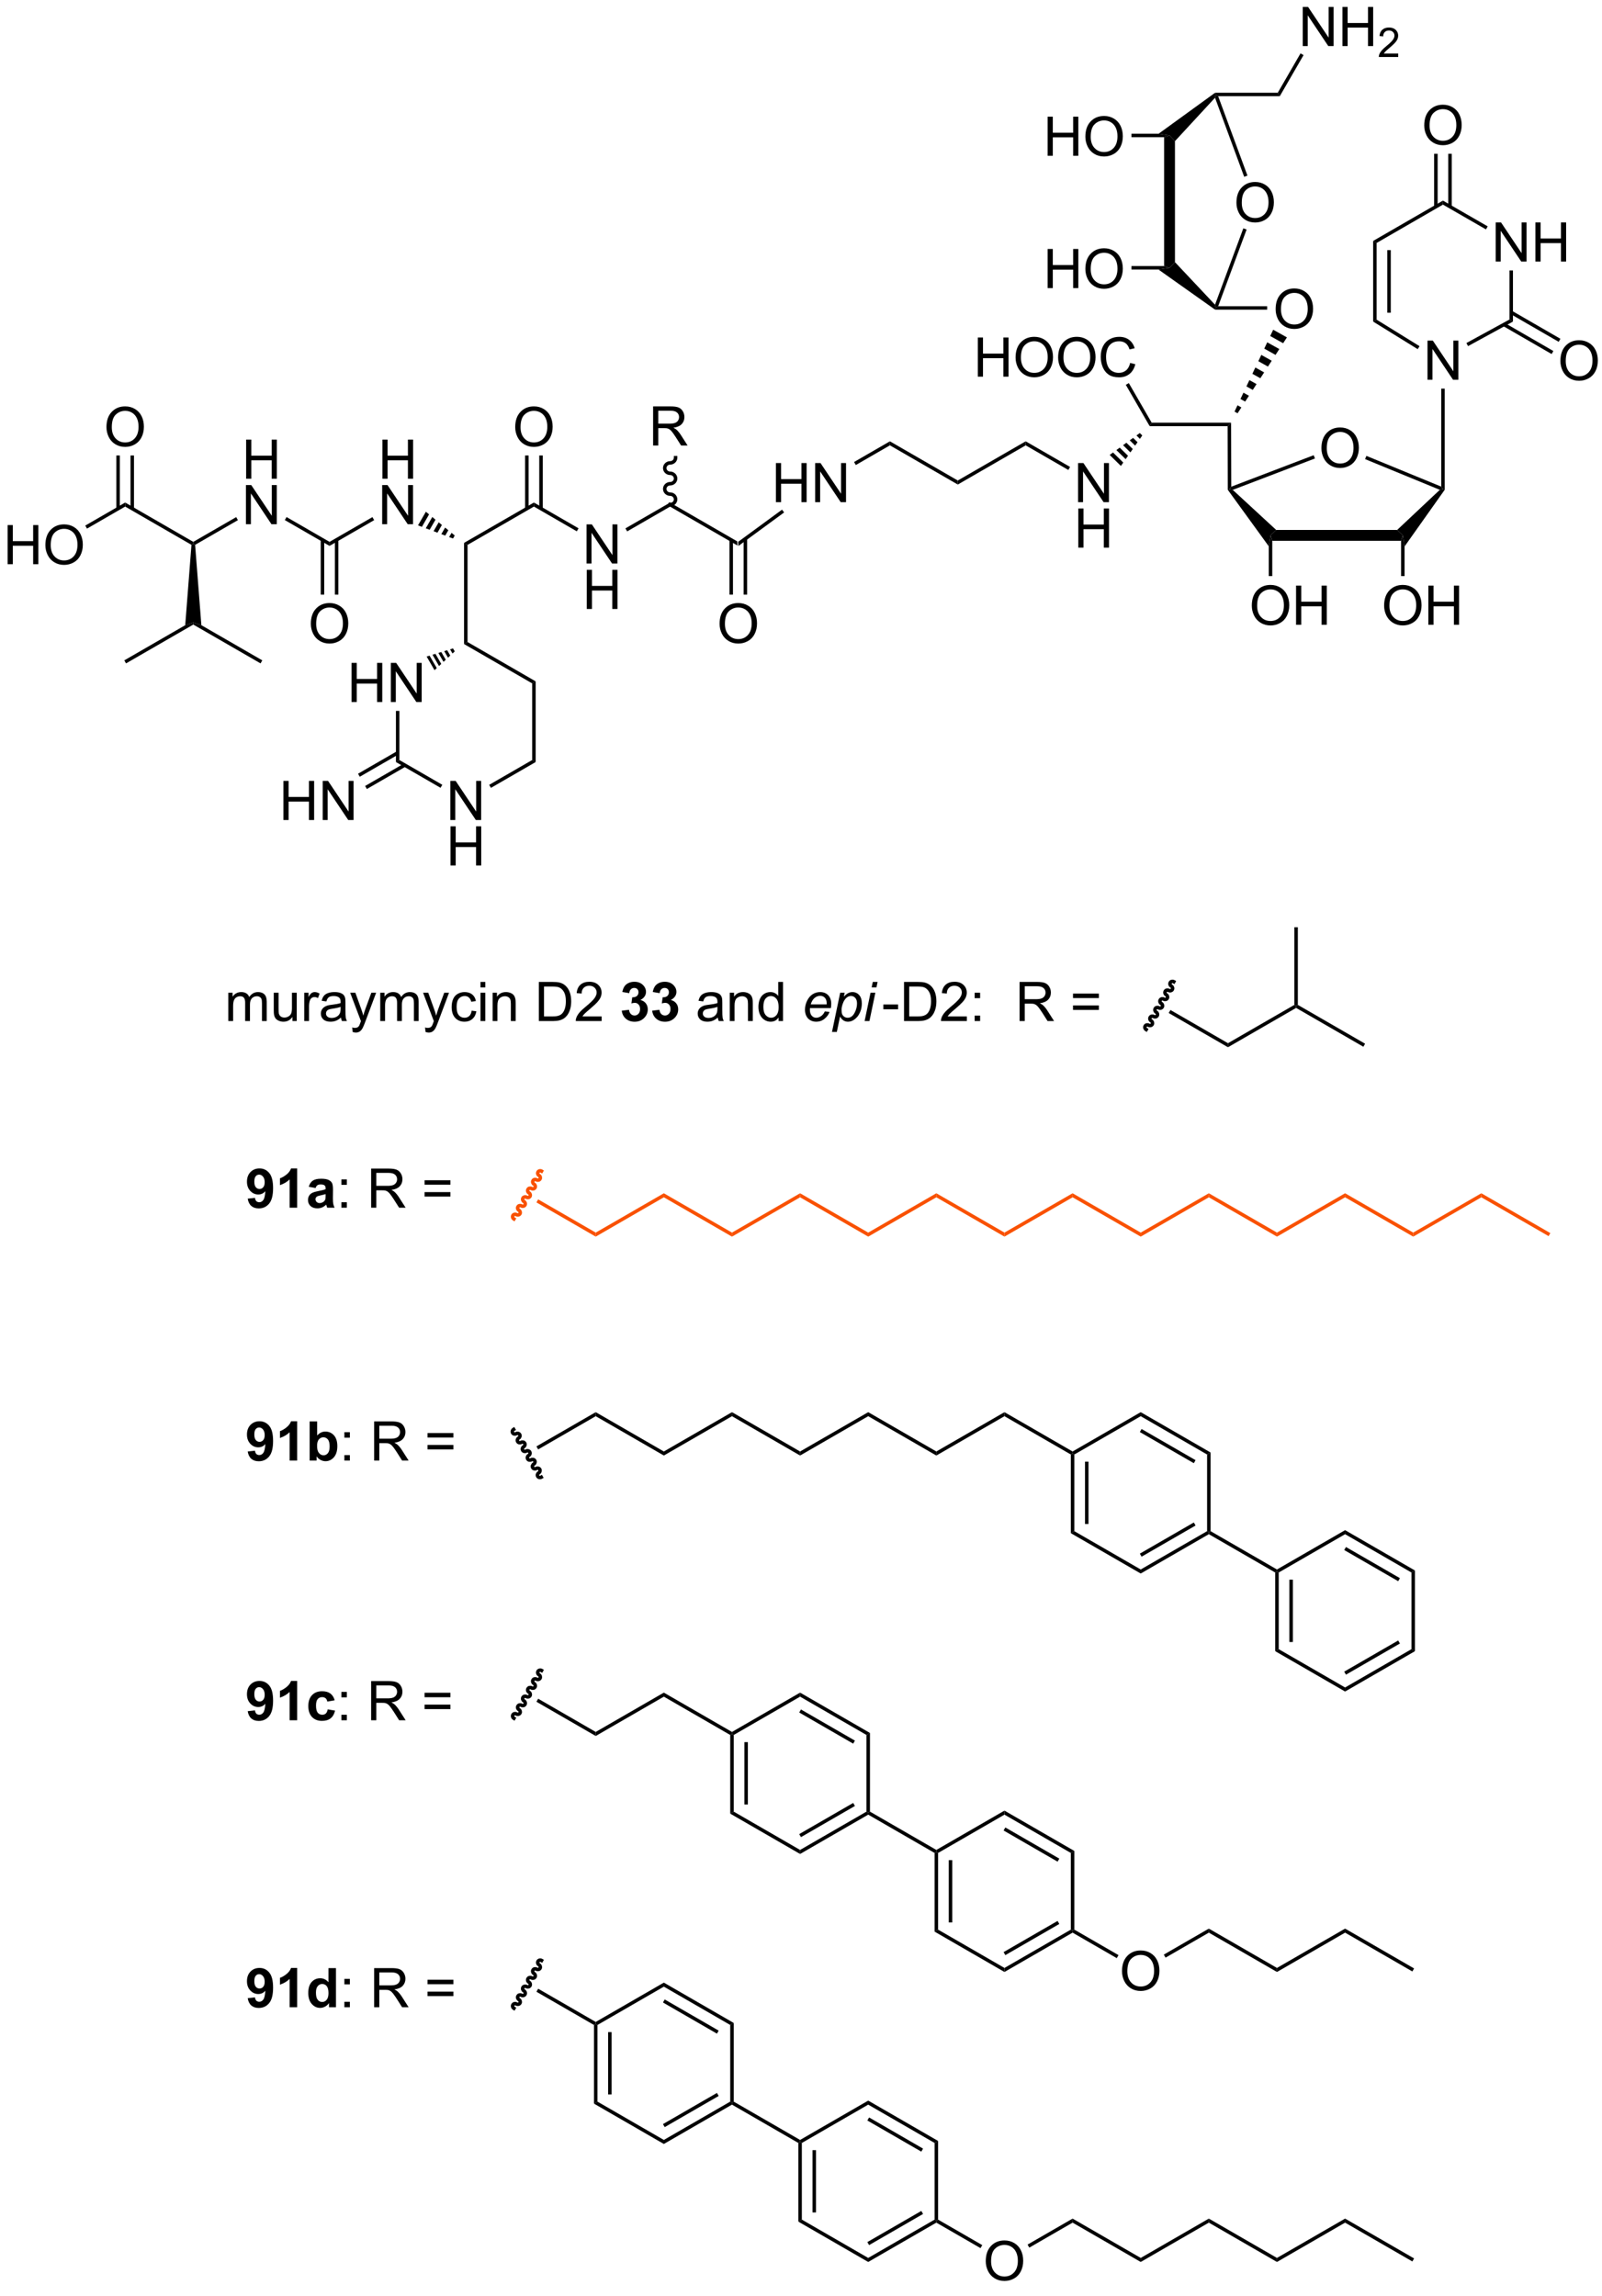 <?xml version="1.0" encoding="UTF-8"?>
<!DOCTYPE svg PUBLIC '-//W3C//DTD SVG 1.0//EN'
          'http://www.w3.org/TR/2001/REC-SVG-20010904/DTD/svg10.dtd'>
<svg stroke-dasharray="none" shape-rendering="auto" xmlns="http://www.w3.org/2000/svg" font-family="'Dialog'" text-rendering="auto" width="90" fill-opacity="1" color-interpolation="auto" color-rendering="auto" preserveAspectRatio="xMidYMid meet" font-size="12px" viewBox="0 0 90 129" fill="black" xmlns:xlink="http://www.w3.org/1999/xlink" stroke="black" image-rendering="auto" stroke-miterlimit="10" stroke-linecap="square" stroke-linejoin="miter" font-style="normal" stroke-width="1" height="129" stroke-dashoffset="0" font-weight="normal" stroke-opacity="1"
><!--Generated by the Batik Graphics2D SVG Generator--><defs id="genericDefs"
  /><g
  ><defs id="defs1"
    ><clipPath clipPathUnits="userSpaceOnUse" id="clipPath1"
      ><path d="M2.273 1.583 L243.577 1.583 L243.577 345.792 L2.273 345.792 L2.273 1.583 Z"
      /></clipPath
      ><clipPath clipPathUnits="userSpaceOnUse" id="clipPath2"
      ><path d="M153.257 43.201 L153.257 377.84 L387.852 377.84 L387.852 43.201 Z"
      /></clipPath
    ></defs
    ><g transform="scale(0.373,0.373) translate(-2.273,-1.583) matrix(1.029,0,0,1.029,-155.368,-42.854)"
    ><path d="M251.161 117.273 L251.161 116.683 L261.111 122.428 L261.145 123.037 Z" stroke="none" clip-path="url(#clipPath2)"
    /></g
    ><g transform="matrix(0.384,0,0,0.384,-58.796,-16.574)"
    ><path d="M238.929 125.607 L238.929 119.881 L239.707 119.881 L242.715 124.376 L242.715 119.881 L243.442 119.881 L243.442 125.607 L242.663 125.607 L239.655 121.107 L239.655 125.607 L238.929 125.607 Z" stroke="none" clip-path="url(#clipPath2)"
    /></g
    ><g transform="matrix(0.384,0,0,0.384,-58.796,-16.574)"
    ><path d="M238.96 132.257 L238.96 126.531 L239.718 126.531 L239.718 128.882 L242.694 128.882 L242.694 126.531 L243.452 126.531 L243.452 132.257 L242.694 132.257 L242.694 129.557 L239.718 129.557 L239.718 132.257 L238.96 132.257 Z" stroke="none" clip-path="url(#clipPath2)"
    /></g
    ><g transform="matrix(0.384,0,0,0.384,-58.796,-16.574)"
    ><path d="M244.872 120.904 L244.617 120.462 L251.161 116.683 L251.161 117.273 Z" stroke="none" clip-path="url(#clipPath2)"
    /></g
    ><g transform="matrix(0.384,0,0,0.384,-58.796,-16.574)"
    ><path d="M231.228 117.273 L231.228 116.683 L237.756 120.453 L237.501 120.895 Z" stroke="none" clip-path="url(#clipPath2)"
    /></g
    ><g transform="matrix(0.384,0,0,0.384,-58.796,-16.574)"
    ><path d="M221.516 122.88 L221.006 122.585 L231.228 116.683 L231.228 117.273 Z" stroke="none" clip-path="url(#clipPath2)"
    /></g
    ><g transform="matrix(0.384,0,0,0.384,-58.796,-16.574)"
    ><path d="M209.06 113.203 L209.06 107.476 L209.817 107.476 L209.817 109.828 L212.794 109.828 L212.794 107.476 L213.552 107.476 L213.552 113.203 L212.794 113.203 L212.794 110.502 L209.817 110.502 L209.817 113.203 L209.06 113.203 Z" stroke="none" clip-path="url(#clipPath2)"
    /></g
    ><g transform="matrix(0.384,0,0,0.384,-58.796,-16.574)"
    ><path d="M209.028 119.853 L209.028 114.126 L209.807 114.126 L212.815 118.621 L212.815 114.126 L213.541 114.126 L213.541 119.853 L212.763 119.853 L209.755 115.353 L209.755 119.853 L209.028 119.853 Z" stroke="none" clip-path="url(#clipPath2)"
    /></g
    ><g transform="matrix(0.384,0,0,0.384,-58.796,-16.574)"
    ><path d="M215.419 118.031 L215.889 118.417 L214.838 120.238 L214.269 120.024 ZM216.358 118.803 L216.828 119.189 L215.976 120.665 L215.407 120.451 ZM217.298 119.575 L217.767 119.961 L217.114 121.092 L216.545 120.879 ZM218.237 120.347 L218.706 120.733 L218.252 121.52 L217.683 121.306 ZM219.176 121.119 L219.645 121.505 L219.39 121.947 L218.821 121.733 Z" stroke="none" clip-path="url(#clipPath2)"
    /></g
    ><g transform="matrix(0.384,0,0,0.384,-58.796,-16.574)"
    ><path d="M201.327 123.027 L201.327 122.438 L207.601 118.816 L207.856 119.257 Z" stroke="none" clip-path="url(#clipPath2)"
    /></g
    ><g transform="matrix(0.384,0,0,0.384,-58.796,-16.574)"
    ><path d="M189.126 113.203 L189.126 107.476 L189.884 107.476 L189.884 109.828 L192.86 109.828 L192.86 107.476 L193.618 107.476 L193.618 113.203 L192.86 113.203 L192.86 110.502 L189.884 110.502 L189.884 113.203 L189.126 113.203 Z" stroke="none" clip-path="url(#clipPath2)"
    /></g
    ><g transform="matrix(0.384,0,0,0.384,-58.796,-16.574)"
    ><path d="M189.095 119.853 L189.095 114.126 L189.873 114.126 L192.881 118.621 L192.881 114.126 L193.608 114.126 L193.608 119.853 L192.829 119.853 L189.821 115.353 L189.821 119.853 L189.095 119.853 Z" stroke="none" clip-path="url(#clipPath2)"
    /></g
    ><g transform="matrix(0.384,0,0,0.384,-58.796,-16.574)"
    ><path d="M194.783 119.249 L195.038 118.807 L201.327 122.438 L201.327 123.027 Z" stroke="none" clip-path="url(#clipPath2)"
    /></g
    ><g transform="matrix(0.384,0,0,0.384,-58.796,-16.574)"
    ><path d="M181.66 122.873 L181.394 122.732 L181.394 122.438 L187.667 118.816 L187.922 119.257 Z" stroke="none" clip-path="url(#clipPath2)"
    /></g
    ><g transform="matrix(0.384,0,0,0.384,-58.796,-16.574)"
    ><path d="M171.427 117.273 L171.427 116.683 L181.394 122.438 L181.394 122.732 L181.127 122.873 Z" stroke="none" clip-path="url(#clipPath2)"
    /></g
    ><g transform="matrix(0.384,0,0,0.384,-58.796,-16.574)"
    ><path d="M154.23 125.707 L154.23 119.981 L154.987 119.981 L154.987 122.332 L157.964 122.332 L157.964 119.981 L158.722 119.981 L158.722 125.707 L157.964 125.707 L157.964 123.007 L154.987 123.007 L154.987 125.707 L154.23 125.707 ZM159.754 122.918 Q159.754 121.491 160.52 120.686 Q161.286 119.879 162.497 119.879 Q163.288 119.879 163.924 120.259 Q164.562 120.637 164.895 121.314 Q165.231 121.991 165.231 122.85 Q165.231 123.723 164.879 124.41 Q164.528 125.098 163.882 125.452 Q163.239 125.806 162.491 125.806 Q161.684 125.806 161.046 125.416 Q160.411 125.022 160.083 124.348 Q159.754 123.671 159.754 122.918 ZM160.536 122.929 Q160.536 123.965 161.09 124.561 Q161.648 125.155 162.489 125.155 Q163.343 125.155 163.895 124.554 Q164.45 123.952 164.45 122.848 Q164.45 122.147 164.213 121.627 Q163.976 121.106 163.52 120.819 Q163.067 120.53 162.499 120.53 Q161.695 120.53 161.114 121.085 Q160.536 121.637 160.536 122.929 Z" stroke="none" clip-path="url(#clipPath2)"
    /></g
    ><g transform="matrix(0.384,0,0,0.384,-58.796,-16.574)"
    ><path d="M165.842 120.497 L165.587 120.055 L171.427 116.683 L171.427 117.273 Z" stroke="none" clip-path="url(#clipPath2)"
    /></g
    ><g transform="matrix(0.384,0,0,0.384,-58.796,-16.574)"
    ><path d="M258.391 134.427 Q258.391 133 259.157 132.195 Q259.922 131.388 261.133 131.388 Q261.925 131.388 262.56 131.768 Q263.198 132.146 263.532 132.823 Q263.868 133.5 263.868 134.359 Q263.868 135.232 263.516 135.919 Q263.164 136.607 262.519 136.961 Q261.875 137.315 261.128 137.315 Q260.321 137.315 259.683 136.924 Q259.047 136.531 258.719 135.857 Q258.391 135.18 258.391 134.427 ZM259.172 134.437 Q259.172 135.474 259.727 136.07 Q260.284 136.664 261.125 136.664 Q261.98 136.664 262.532 136.062 Q263.086 135.461 263.086 134.357 Q263.086 133.656 262.849 133.135 Q262.612 132.614 262.157 132.328 Q261.704 132.039 261.136 132.039 Q260.331 132.039 259.75 132.594 Q259.172 133.146 259.172 134.437 Z" stroke="none" clip-path="url(#clipPath2)"
    /></g
    ><g transform="matrix(0.384,0,0,0.384,-58.796,-16.574)"
    ><path d="M259.837 122.134 L259.837 130.152 L260.347 130.152 L260.347 122.134 ZM261.909 121.973 L261.909 130.152 L262.419 130.152 L262.419 121.973 Z" stroke="none" clip-path="url(#clipPath2)"
    /></g
    ><g transform="matrix(0.384,0,0,0.384,-58.796,-16.574)"
    ><path d="M228.491 105.655 Q228.491 104.228 229.256 103.424 Q230.022 102.616 231.233 102.616 Q232.024 102.616 232.66 102.996 Q233.298 103.374 233.631 104.051 Q233.967 104.728 233.967 105.588 Q233.967 106.46 233.616 107.147 Q233.264 107.835 232.618 108.189 Q231.975 108.543 231.228 108.543 Q230.42 108.543 229.782 108.153 Q229.147 107.759 228.819 107.085 Q228.491 106.408 228.491 105.655 ZM229.272 105.666 Q229.272 106.702 229.827 107.299 Q230.384 107.892 231.225 107.892 Q232.079 107.892 232.631 107.291 Q233.186 106.689 233.186 105.585 Q233.186 104.884 232.949 104.364 Q232.712 103.843 232.256 103.556 Q231.803 103.267 231.235 103.267 Q230.431 103.267 229.85 103.822 Q229.272 104.374 229.272 105.666 Z" stroke="none" clip-path="url(#clipPath2)"
    /></g
    ><g transform="matrix(0.384,0,0,0.384,-58.796,-16.574)"
    ><path d="M232.518 117.576 L232.518 109.796 L232.008 109.796 L232.008 117.576 ZM230.447 117.576 L230.447 109.796 L229.937 109.796 L229.937 117.576 Z" stroke="none" clip-path="url(#clipPath2)"
    /></g
    ><g transform="matrix(0.384,0,0,0.384,-58.796,-16.574)"
    ><path d="M198.59 134.427 Q198.59 133 199.356 132.195 Q200.121 131.388 201.332 131.388 Q202.124 131.388 202.76 131.768 Q203.398 132.146 203.731 132.823 Q204.067 133.5 204.067 134.359 Q204.067 135.232 203.715 135.919 Q203.364 136.607 202.718 136.961 Q202.075 137.315 201.327 137.315 Q200.52 137.315 199.882 136.924 Q199.246 136.531 198.918 135.857 Q198.59 135.18 198.59 134.427 ZM199.371 134.437 Q199.371 135.474 199.926 136.07 Q200.483 136.664 201.325 136.664 Q202.179 136.664 202.731 136.062 Q203.286 135.461 203.286 134.357 Q203.286 133.656 203.049 133.135 Q202.812 132.614 202.356 132.328 Q201.903 132.039 201.335 132.039 Q200.53 132.039 199.95 132.594 Q199.371 133.146 199.371 134.437 Z" stroke="none" clip-path="url(#clipPath2)"
    /></g
    ><g transform="matrix(0.384,0,0,0.384,-58.796,-16.574)"
    ><path d="M200.036 122.134 L200.036 130.152 L200.547 130.152 L200.547 122.134 ZM202.108 122.134 L202.108 130.152 L202.618 130.152 L202.618 122.134 Z" stroke="none" clip-path="url(#clipPath2)"
    /></g
    ><g transform="matrix(0.384,0,0,0.384,-58.796,-16.574)"
    ><path d="M168.69 105.655 Q168.69 104.228 169.455 103.424 Q170.221 102.616 171.432 102.616 Q172.224 102.616 172.859 102.996 Q173.497 103.374 173.83 104.051 Q174.166 104.728 174.166 105.588 Q174.166 106.46 173.815 107.147 Q173.463 107.835 172.817 108.189 Q172.174 108.543 171.427 108.543 Q170.619 108.543 169.982 108.153 Q169.346 107.759 169.018 107.085 Q168.69 106.408 168.69 105.655 ZM169.471 105.666 Q169.471 106.702 170.026 107.299 Q170.583 107.892 171.424 107.892 Q172.278 107.892 172.83 107.291 Q173.385 106.689 173.385 105.585 Q173.385 104.884 173.148 104.364 Q172.911 103.843 172.455 103.556 Q172.002 103.267 171.435 103.267 Q170.63 103.267 170.049 103.822 Q169.471 104.374 169.471 105.666 Z" stroke="none" clip-path="url(#clipPath2)"
    /></g
    ><g transform="matrix(0.384,0,0,0.384,-58.796,-16.574)"
    ><path d="M172.718 117.576 L172.718 109.796 L172.208 109.796 L172.208 117.576 ZM170.646 117.576 L170.646 109.796 L170.136 109.796 L170.136 117.576 Z" stroke="none" clip-path="url(#clipPath2)"
    /></g
    ><g transform="matrix(0.384,0,0,0.384,-58.796,-16.574)"
    ><path d="M181.127 122.873 L181.394 122.732 L181.66 122.873 L182.575 134.628 L181.394 134.241 L180.213 134.628 Z" stroke="none" clip-path="url(#clipPath2)"
    /></g
    ><g transform="matrix(0.384,0,0,0.384,-58.796,-16.574)"
    ><path d="M180.213 134.628 L181.394 134.241 L181.394 134.536 L171.554 140.216 L171.299 139.774 Z" stroke="none" clip-path="url(#clipPath2)"
    /></g
    ><g transform="matrix(0.384,0,0,0.384,-58.796,-16.574)"
    ><path d="M181.394 134.536 L181.394 134.241 L182.575 134.628 L191.488 139.774 L191.233 140.216 Z" stroke="none" clip-path="url(#clipPath2)"
    /></g
    ><g transform="matrix(0.384,0,0,0.384,-58.796,-16.574)"
    ><path d="M221.006 122.585 L221.516 122.88 L221.516 137.091 L221.006 137.386 Z" stroke="none" clip-path="url(#clipPath2)"
    /></g
    ><g transform="matrix(0.384,0,0,0.384,-58.796,-16.574)"
    ><path d="M204.548 145.868 L204.548 140.141 L205.306 140.141 L205.306 142.493 L208.282 142.493 L208.282 140.141 L209.04 140.141 L209.04 145.868 L208.282 145.868 L208.282 143.167 L205.306 143.167 L205.306 145.868 L204.548 145.868 ZM210.294 145.868 L210.294 140.141 L211.073 140.141 L214.081 144.636 L214.081 140.141 L214.807 140.141 L214.807 145.868 L214.028 145.868 L211.021 141.368 L211.021 145.868 L210.294 145.868 Z" stroke="none" clip-path="url(#clipPath2)"
    /></g
    ><g transform="matrix(0.384,0,0,0.384,-58.796,-16.574)"
    ><path d="M218.995 163.131 L218.995 157.404 L219.774 157.404 L222.782 161.899 L222.782 157.404 L223.508 157.404 L223.508 163.131 L222.73 163.131 L219.722 158.631 L219.722 163.131 L218.995 163.131 Z" stroke="none" clip-path="url(#clipPath2)"
    /></g
    ><g transform="matrix(0.384,0,0,0.384,-58.796,-16.574)"
    ><path d="M219.026 169.781 L219.026 164.054 L219.784 164.054 L219.784 166.406 L222.761 166.406 L222.761 164.054 L223.519 164.054 L223.519 169.781 L222.761 169.781 L222.761 167.08 L219.784 167.08 L219.784 169.781 L219.026 169.781 Z" stroke="none" clip-path="url(#clipPath2)"
    /></g
    ><g transform="matrix(0.384,0,0,0.384,-58.796,-16.574)"
    ><path d="M219.645 138.466 L219.316 138.77 L218.962 138.156 L219.39 138.024 ZM218.988 139.075 L218.659 139.38 L218.105 138.421 L218.533 138.289 ZM218.33 139.685 L218.001 139.99 L217.248 138.686 L217.677 138.554 ZM217.672 140.295 L217.343 140.599 L216.391 138.951 L216.82 138.818 ZM217.014 140.904 L216.685 141.209 L215.534 139.216 L215.963 139.083 Z" stroke="none" clip-path="url(#clipPath2)"
    /></g
    ><g transform="matrix(0.384,0,0,0.384,-58.796,-16.574)"
    ><path d="M211.039 147.168 L211.549 147.168 L211.549 154.354 L211.039 154.649 Z" stroke="none" clip-path="url(#clipPath2)"
    /></g
    ><g transform="matrix(0.384,0,0,0.384,-58.796,-16.574)"
    ><path d="M211.039 154.649 L211.549 154.354 L217.823 157.976 L217.568 158.418 Z" stroke="none" clip-path="url(#clipPath2)"
    /></g
    ><g transform="matrix(0.384,0,0,0.384,-58.796,-16.574)"
    ><path d="M224.938 158.427 L224.683 157.985 L230.972 154.354 L231.483 154.649 Z" stroke="none" clip-path="url(#clipPath2)"
    /></g
    ><g transform="matrix(0.384,0,0,0.384,-58.796,-16.574)"
    ><path d="M231.483 154.649 L230.972 154.354 L230.972 143.14 L231.483 142.845 Z" stroke="none" clip-path="url(#clipPath2)"
    /></g
    ><g transform="matrix(0.384,0,0,0.384,-58.796,-16.574)"
    ><path d="M231.483 142.845 L230.972 143.14 L221.006 137.386 L221.516 137.091 Z" stroke="none" clip-path="url(#clipPath2)"
    /></g
    ><g transform="matrix(0.384,0,0,0.384,-58.796,-16.574)"
    ><path d="M194.581 163.131 L194.581 157.404 L195.339 157.404 L195.339 159.756 L198.315 159.756 L198.315 157.404 L199.073 157.404 L199.073 163.131 L198.315 163.131 L198.315 160.43 L195.339 160.43 L195.339 163.131 L194.581 163.131 ZM200.327 163.131 L200.327 157.404 L201.106 157.404 L204.114 161.899 L204.114 157.404 L204.84 157.404 L204.84 163.131 L204.062 163.131 L201.054 158.631 L201.054 163.131 L200.327 163.131 Z" stroke="none" clip-path="url(#clipPath2)"
    /></g
    ><g transform="matrix(0.384,0,0,0.384,-58.796,-16.574)"
    ><path d="M211.166 153.084 L205.497 156.357 L205.752 156.799 L211.422 153.526 ZM212.202 154.878 L206.533 158.151 L206.788 158.593 L212.457 155.32 Z" stroke="none" clip-path="url(#clipPath2)"
    /></g
    ><g transform="matrix(0.384,0,0,0.384,-58.796,-16.574)"
    ><path d="M310.84 116.63 L310.84 110.904 L311.618 110.904 L314.626 115.399 L314.626 110.904 L315.353 110.904 L315.353 116.63 L314.574 116.63 L311.566 112.13 L311.566 116.63 L310.84 116.63 Z" stroke="none" clip-path="url(#clipPath2)"
    /></g
    ><g transform="matrix(0.384,0,0,0.384,-58.796,-16.574)"
    ><path d="M310.871 123.28 L310.871 117.554 L311.629 117.554 L311.629 119.905 L314.605 119.905 L314.605 117.554 L315.363 117.554 L315.363 123.28 L314.605 123.28 L314.605 120.58 L311.629 120.58 L311.629 123.28 L310.871 123.28 Z" stroke="none" clip-path="url(#clipPath2)"
    /></g
    ><g transform="matrix(0.384,0,0,0.384,-58.796,-16.574)"
    ><path d="M309.667 111.476 L309.412 111.918 L303.173 108.316 L303.173 107.726 Z" stroke="none" clip-path="url(#clipPath2)"
    /></g
    ><g transform="matrix(0.384,0,0,0.384,-58.796,-16.574)"
    ><path d="M303.173 107.726 L303.173 108.316 L293.241 114.05 L293.241 113.461 Z" stroke="none" clip-path="url(#clipPath2)"
    /></g
    ><g transform="matrix(0.384,0,0,0.384,-58.796,-16.574)"
    ><path d="M293.241 113.461 L293.241 114.05 L283.309 108.316 L283.309 107.726 Z" stroke="none" clip-path="url(#clipPath2)"
    /></g
    ><g transform="matrix(0.384,0,0,0.384,-58.796,-16.574)"
    ><path d="M266.63 116.63 L266.63 110.904 L267.388 110.904 L267.388 113.255 L270.365 113.255 L270.365 110.904 L271.123 110.904 L271.123 116.63 L270.365 116.63 L270.365 113.93 L267.388 113.93 L267.388 116.63 L266.63 116.63 ZM272.377 116.63 L272.377 110.904 L273.155 110.904 L276.163 115.399 L276.163 110.904 L276.89 110.904 L276.89 116.63 L276.111 116.63 L273.103 112.13 L273.103 116.63 L272.377 116.63 Z" stroke="none" clip-path="url(#clipPath2)"
    /></g
    ><g transform="matrix(0.384,0,0,0.384,-58.796,-16.574)"
    ><path d="M283.309 107.726 L283.309 108.316 L278.32 111.196 L278.065 110.754 Z" stroke="none" clip-path="url(#clipPath2)"
    /></g
    ><g transform="matrix(0.384,0,0,0.384,-58.796,-16.574)"
    ><path d="M261.145 123.037 L261.111 122.428 L267.529 117.725 L267.831 118.136 Z" stroke="none" clip-path="url(#clipPath2)"
    /></g
    ><g transform="matrix(0.384,0,0,0.384,-58.796,-16.574)"
    ><path d="M371.941 81.429 L371.941 75.703 L372.719 75.703 L375.727 80.198 L375.727 75.703 L376.454 75.703 L376.454 81.429 L375.675 81.429 L372.667 76.929 L372.667 81.429 L371.941 81.429 ZM377.749 81.429 L377.749 75.703 L378.507 75.703 L378.507 78.054 L381.484 78.054 L381.484 75.703 L382.241 75.703 L382.241 81.429 L381.484 81.429 L381.484 78.729 L378.507 78.729 L378.507 81.429 L377.749 81.429 Z" stroke="none" clip-path="url(#clipPath2)"
    /></g
    ><g transform="matrix(0.384,0,0,0.384,-58.796,-16.574)"
    ><path d="M354.007 78.411 L354.517 78.706 L354.517 89.925 L354.007 90.209 ZM356.078 79.754 L356.078 88.913 L356.588 88.913 L356.588 79.754 Z" stroke="none" clip-path="url(#clipPath2)"
    /></g
    ><g transform="matrix(0.384,0,0,0.384,-58.796,-16.574)"
    ><path d="M374.464 90.21 L373.953 89.907 L373.952 82.729 L374.462 82.729 Z" stroke="none" clip-path="url(#clipPath2)"
    /></g
    ><g transform="matrix(0.384,0,0,0.384,-58.796,-16.574)"
    ><path d="M370.768 76.28 L370.513 76.722 L364.22 73.098 L364.219 72.509 Z" stroke="none" clip-path="url(#clipPath2)"
    /></g
    ><g transform="matrix(0.384,0,0,0.384,-58.796,-16.574)"
    ><path d="M354.517 78.706 L354.007 78.411 L364.219 72.509 L364.22 73.098 Z" stroke="none" clip-path="url(#clipPath2)"
    /></g
    ><g transform="matrix(0.384,0,0,0.384,-58.796,-16.574)"
    ><path d="M361.483 61.52 Q361.483 60.093 362.248 59.289 Q363.014 58.481 364.225 58.481 Q365.017 58.481 365.652 58.861 Q366.29 59.239 366.623 59.916 Q366.959 60.593 366.959 61.453 Q366.959 62.325 366.608 63.013 Q366.256 63.7 365.61 64.054 Q364.967 64.408 364.22 64.408 Q363.412 64.408 362.774 64.018 Q362.139 63.624 361.811 62.95 Q361.483 62.273 361.483 61.52 ZM362.264 61.531 Q362.264 62.567 362.819 63.164 Q363.376 63.757 364.217 63.757 Q365.071 63.757 365.623 63.156 Q366.178 62.554 366.178 61.45 Q366.178 60.749 365.941 60.229 Q365.704 59.708 365.248 59.421 Q364.795 59.132 364.228 59.132 Q363.423 59.132 362.842 59.687 Q362.264 60.239 362.264 61.531 Z" stroke="none" clip-path="url(#clipPath2)"
    /></g
    ><g transform="matrix(0.384,0,0,0.384,-58.796,-16.574)"
    ><path d="M365.507 73.398 L365.507 65.661 L364.997 65.661 L364.997 73.398 ZM363.443 73.4 L363.443 65.661 L362.932 65.661 L362.932 73.4 Z" stroke="none" clip-path="url(#clipPath2)"
    /></g
    ><g transform="matrix(0.384,0,0,0.384,-58.796,-16.574)"
    ><path d="M381.404 95.979 Q381.404 94.552 382.169 93.747 Q382.935 92.94 384.146 92.94 Q384.937 92.94 385.573 93.32 Q386.211 93.697 386.544 94.374 Q386.88 95.052 386.88 95.911 Q386.88 96.783 386.529 97.471 Q386.177 98.158 385.531 98.513 Q384.888 98.867 384.14 98.867 Q383.333 98.867 382.695 98.476 Q382.06 98.083 381.732 97.408 Q381.404 96.731 381.404 95.979 ZM382.185 95.989 Q382.185 97.025 382.74 97.622 Q383.297 98.216 384.138 98.216 Q384.992 98.216 385.544 97.614 Q386.099 97.013 386.099 95.908 Q386.099 95.208 385.862 94.687 Q385.625 94.166 385.169 93.88 Q384.716 93.591 384.148 93.591 Q383.344 93.591 382.763 94.145 Q382.185 94.697 382.185 95.989 Z" stroke="none" clip-path="url(#clipPath2)"
    /></g
    ><g transform="matrix(0.384,0,0,0.384,-58.796,-16.574)"
    ><path d="M373.02 90.859 L380.12 94.958 L380.375 94.516 L373.275 90.417 ZM374.08 89.087 L381.152 93.17 L381.407 92.728 L374.336 88.645 Z" stroke="none" clip-path="url(#clipPath2)"
    /></g
    ><g transform="matrix(0.384,0,0,0.384,-58.796,-16.574)"
    ><path d="M361.959 98.716 L361.959 92.99 L362.738 92.99 L365.746 97.484 L365.746 92.99 L366.472 92.99 L366.472 98.716 L365.693 98.716 L362.686 94.216 L362.686 98.716 L361.959 98.716 Z" stroke="none" clip-path="url(#clipPath2)"
    /></g
    ><g transform="matrix(0.384,0,0,0.384,-58.796,-16.574)"
    ><path d="M346.442 108.741 Q346.442 107.314 347.207 106.509 Q347.973 105.702 349.184 105.702 Q349.976 105.702 350.611 106.082 Q351.249 106.459 351.582 107.136 Q351.918 107.814 351.918 108.673 Q351.918 109.545 351.567 110.233 Q351.215 110.92 350.569 111.275 Q349.926 111.629 349.179 111.629 Q348.371 111.629 347.733 111.238 Q347.098 110.845 346.77 110.17 Q346.442 109.493 346.442 108.741 ZM347.223 108.751 Q347.223 109.787 347.778 110.384 Q348.335 110.978 349.176 110.978 Q350.03 110.978 350.582 110.376 Q351.137 109.775 351.137 108.67 Q351.137 107.97 350.9 107.449 Q350.663 106.928 350.207 106.642 Q349.754 106.353 349.186 106.353 Q348.382 106.353 347.801 106.907 Q347.223 107.459 347.223 108.751 Z" stroke="none" clip-path="url(#clipPath2)"
    /></g
    ><g transform="matrix(0.384,0,0,0.384,-58.796,-16.574)"
    ><path d="M339.248 122.28 L338.993 121.487 L339.822 120.693 L357.521 120.693 L358.349 121.487 L358.094 122.28 Z" stroke="none" clip-path="url(#clipPath2)"
    /></g
    ><g transform="matrix(0.384,0,0,0.384,-58.796,-16.574)"
    ><path d="M358.604 123.107 L358.349 121.487 L357.521 120.693 L363.763 114.823 L364.225 114.737 L364.48 114.816 Z" stroke="none" clip-path="url(#clipPath2)"
    /></g
    ><g transform="matrix(0.384,0,0,0.384,-58.796,-16.574)"
    ><path d="M363.97 114.356 L364.225 114.737 L363.763 114.823 L352.828 110.33 L353.022 109.858 Z" stroke="none" clip-path="url(#clipPath2)"
    /></g
    ><g transform="matrix(0.384,0,0,0.384,-58.796,-16.574)"
    ><path d="M345.309 109.76 L345.491 110.237 L333.469 114.829 L332.995 114.737 L333.249 114.367 Z" stroke="none" clip-path="url(#clipPath2)"
    /></g
    ><g transform="matrix(0.384,0,0,0.384,-58.796,-16.574)"
    ><path d="M339.822 120.693 L338.993 121.487 L338.738 123.085 L332.74 114.818 L332.995 114.737 L333.469 114.829 Z" stroke="none" clip-path="url(#clipPath2)"
    /></g
    ><g transform="matrix(0.384,0,0,0.384,-58.796,-16.574)"
    ><path d="M355.612 131.776 Q355.612 130.349 356.378 129.544 Q357.143 128.737 358.354 128.737 Q359.146 128.737 359.781 129.117 Q360.419 129.495 360.753 130.172 Q361.089 130.849 361.089 131.708 Q361.089 132.581 360.737 133.268 Q360.385 133.956 359.74 134.31 Q359.096 134.664 358.349 134.664 Q357.542 134.664 356.904 134.274 Q356.268 133.88 355.94 133.206 Q355.612 132.529 355.612 131.776 ZM356.393 131.787 Q356.393 132.823 356.948 133.419 Q357.505 134.013 358.346 134.013 Q359.201 134.013 359.753 133.412 Q360.307 132.81 360.307 131.706 Q360.307 131.005 360.07 130.484 Q359.833 129.964 359.378 129.677 Q358.925 129.388 358.357 129.388 Q357.552 129.388 356.971 129.943 Q356.393 130.495 356.393 131.787 ZM362.087 134.565 L362.087 128.839 L362.845 128.839 L362.845 131.19 L365.822 131.19 L365.822 128.839 L366.579 128.839 L366.579 134.565 L365.822 134.565 L365.822 131.865 L362.845 131.865 L362.845 134.565 L362.087 134.565 Z" stroke="none" clip-path="url(#clipPath2)"
    /></g
    ><g transform="matrix(0.384,0,0,0.384,-58.796,-16.574)"
    ><path d="M358.094 122.28 L358.349 121.487 L358.604 123.107 L358.604 127.44 L358.094 127.44 Z" stroke="none" clip-path="url(#clipPath2)"
    /></g
    ><g transform="matrix(0.384,0,0,0.384,-58.796,-16.574)"
    ><path d="M336.256 131.776 Q336.256 130.349 337.022 129.544 Q337.788 128.737 338.998 128.737 Q339.79 128.737 340.425 129.117 Q341.063 129.495 341.397 130.172 Q341.733 130.849 341.733 131.708 Q341.733 132.581 341.381 133.268 Q341.03 133.956 340.384 134.31 Q339.741 134.664 338.993 134.664 Q338.186 134.664 337.548 134.274 Q336.913 133.88 336.584 133.206 Q336.256 132.529 336.256 131.776 ZM337.038 131.787 Q337.038 132.823 337.592 133.419 Q338.149 134.013 338.991 134.013 Q339.845 134.013 340.397 133.412 Q340.952 132.81 340.952 131.706 Q340.952 131.005 340.714 130.484 Q340.478 129.964 340.022 129.677 Q339.569 129.388 339.001 129.388 Q338.196 129.388 337.616 129.943 Q337.038 130.495 337.038 131.787 ZM342.731 134.565 L342.731 128.839 L343.489 128.839 L343.489 131.19 L346.466 131.19 L346.466 128.839 L347.224 128.839 L347.224 134.565 L346.466 134.565 L346.466 131.865 L343.489 131.865 L343.489 134.565 L342.731 134.565 Z" stroke="none" clip-path="url(#clipPath2)"
    /></g
    ><g transform="matrix(0.384,0,0,0.384,-58.796,-16.574)"
    ><path d="M338.738 123.085 L338.993 121.487 L339.248 122.28 L339.248 127.44 L338.738 127.44 Z" stroke="none" clip-path="url(#clipPath2)"
    /></g
    ><g transform="matrix(0.384,0,0,0.384,-58.796,-16.574)"
    ><path d="M363.97 100.016 L364.48 100.016 L364.48 114.816 L364.225 114.737 L363.97 114.356 Z" stroke="none" clip-path="url(#clipPath2)"
    /></g
    ><g transform="matrix(0.384,0,0,0.384,-58.796,-16.574)"
    ><path d="M360.793 93.808 L360.525 94.242 L354.007 90.209 L354.517 89.925 Z" stroke="none" clip-path="url(#clipPath2)"
    /></g
    ><g transform="matrix(0.384,0,0,0.384,-58.796,-16.574)"
    ><path d="M367.897 93.796 L367.652 93.349 L373.953 89.907 L374.464 90.21 Z" stroke="none" clip-path="url(#clipPath2)"
    /></g
    ><g transform="matrix(0.384,0,0,0.384,-58.796,-16.574)"
    ><path d="M332.715 105.513 L333.224 105.002 L333.249 114.367 L332.995 114.737 L332.74 114.818 Z" stroke="none" clip-path="url(#clipPath2)"
    /></g
    ><g transform="matrix(0.384,0,0,0.384,-58.796,-16.574)"
    ><path d="M333.224 105.002 L332.715 105.513 L321.314 105.513 L321.608 105.002 Z" stroke="none" clip-path="url(#clipPath2)"
    /></g
    ><g transform="matrix(0.384,0,0,0.384,-58.796,-16.574)"
    ><path d="M334.007 72.826 Q334.007 71.399 334.773 70.594 Q335.539 69.787 336.75 69.787 Q337.541 69.787 338.177 70.167 Q338.815 70.545 339.148 71.222 Q339.484 71.899 339.484 72.758 Q339.484 73.63 339.132 74.318 Q338.781 75.005 338.135 75.36 Q337.492 75.714 336.745 75.714 Q335.937 75.714 335.299 75.323 Q334.664 74.93 334.336 74.255 Q334.007 73.578 334.007 72.826 ZM334.789 72.836 Q334.789 73.873 335.344 74.469 Q335.901 75.063 336.742 75.063 Q337.596 75.063 338.148 74.461 Q338.703 73.86 338.703 72.755 Q338.703 72.055 338.466 71.534 Q338.229 71.013 337.773 70.727 Q337.32 70.438 336.752 70.438 Q335.948 70.438 335.367 70.993 Q334.789 71.545 334.789 72.836 Z" stroke="none" clip-path="url(#clipPath2)"
    /></g
    ><g transform="matrix(0.384,0,0,0.384,-58.796,-16.574)"
    ><path d="M323.425 63.237 L324.219 62.982 L325.013 63.81 L325.013 81.512 L324.219 82.339 L323.425 82.084 Z" stroke="none" clip-path="url(#clipPath2)"
    /></g
    ><g transform="matrix(0.384,0,0,0.384,-58.796,-16.574)"
    ><path d="M322.599 82.594 L324.219 82.339 L325.013 81.512 L330.874 87.742 L330.97 88.215 L330.891 88.47 Z" stroke="none" clip-path="url(#clipPath2)"
    /></g
    ><g transform="matrix(0.384,0,0,0.384,-58.796,-16.574)"
    ><path d="M331.337 87.96 L330.97 88.215 L330.874 87.742 L335.017 76.564 L335.496 76.742 Z" stroke="none" clip-path="url(#clipPath2)"
    /></g
    ><g transform="matrix(0.384,0,0,0.384,-58.796,-16.574)"
    ><path d="M335.619 68.852 L335.141 69.028 L330.875 57.462 L330.97 56.984 L331.336 57.239 Z" stroke="none" clip-path="url(#clipPath2)"
    /></g
    ><g transform="matrix(0.384,0,0,0.384,-58.796,-16.574)"
    ><path d="M325.013 63.81 L324.219 62.982 L322.62 62.727 L330.89 56.729 L330.97 56.984 L330.875 57.462 Z" stroke="none" clip-path="url(#clipPath2)"
    /></g
    ><g transform="matrix(0.384,0,0,0.384,-58.796,-16.574)"
    ><path d="M306.382 85.314 L306.382 79.588 L307.14 79.588 L307.14 81.939 L310.117 81.939 L310.117 79.588 L310.875 79.588 L310.875 85.314 L310.117 85.314 L310.117 82.614 L307.14 82.614 L307.14 85.314 L306.382 85.314 ZM311.907 82.525 Q311.907 81.098 312.673 80.293 Q313.438 79.486 314.649 79.486 Q315.441 79.486 316.076 79.866 Q316.714 80.244 317.048 80.921 Q317.384 81.598 317.384 82.457 Q317.384 83.33 317.032 84.017 Q316.68 84.705 316.035 85.059 Q315.391 85.413 314.644 85.413 Q313.837 85.413 313.199 85.023 Q312.563 84.629 312.235 83.955 Q311.907 83.278 311.907 82.525 ZM312.688 82.536 Q312.688 83.572 313.243 84.168 Q313.8 84.762 314.641 84.762 Q315.496 84.762 316.048 84.161 Q316.602 83.559 316.602 82.455 Q316.602 81.754 316.365 81.234 Q316.128 80.713 315.673 80.426 Q315.22 80.137 314.652 80.137 Q313.847 80.137 313.266 80.692 Q312.688 81.244 312.688 82.536 Z" stroke="none" clip-path="url(#clipPath2)"
    /></g
    ><g transform="matrix(0.384,0,0,0.384,-58.796,-16.574)"
    ><path d="M323.425 82.084 L324.219 82.339 L322.599 82.594 L318.649 82.594 L318.649 82.084 Z" stroke="none" clip-path="url(#clipPath2)"
    /></g
    ><g transform="matrix(0.384,0,0,0.384,-58.796,-16.574)"
    ><path d="M306.382 65.957 L306.382 60.23 L307.14 60.23 L307.14 62.582 L310.117 62.582 L310.117 60.23 L310.875 60.23 L310.875 65.957 L310.117 65.957 L310.117 63.256 L307.14 63.256 L307.14 65.957 L306.382 65.957 ZM311.907 63.168 Q311.907 61.741 312.673 60.936 Q313.438 60.129 314.649 60.129 Q315.441 60.129 316.076 60.509 Q316.714 60.887 317.048 61.564 Q317.384 62.241 317.384 63.1 Q317.384 63.972 317.032 64.66 Q316.68 65.347 316.035 65.702 Q315.391 66.056 314.644 66.056 Q313.837 66.056 313.199 65.665 Q312.563 65.272 312.235 64.597 Q311.907 63.92 311.907 63.168 ZM312.688 63.178 Q312.688 64.215 313.243 64.811 Q313.8 65.405 314.641 65.405 Q315.496 65.405 316.048 64.803 Q316.602 64.202 316.602 63.097 Q316.602 62.397 316.365 61.876 Q316.128 61.355 315.673 61.069 Q315.22 60.78 314.652 60.78 Q313.847 60.78 313.266 61.334 Q312.688 61.887 312.688 63.178 Z" stroke="none" clip-path="url(#clipPath2)"
    /></g
    ><g transform="matrix(0.384,0,0,0.384,-58.796,-16.574)"
    ><path d="M322.62 62.727 L324.219 62.982 L323.425 63.237 L318.649 63.237 L318.649 62.727 Z" stroke="none" clip-path="url(#clipPath2)"
    /></g
    ><g transform="matrix(0.384,0,0,0.384,-58.796,-16.574)"
    ><path d="M331.336 57.239 L330.97 56.984 L330.89 56.729 L340.054 56.729 L340.348 57.239 Z" stroke="none" clip-path="url(#clipPath2)"
    /></g
    ><g transform="matrix(0.384,0,0,0.384,-58.796,-16.574)"
    ><path d="M343.71 49.9 L343.71 44.173 L344.488 44.173 L347.496 48.668 L347.496 44.173 L348.223 44.173 L348.223 49.9 L347.444 49.9 L344.436 45.4 L344.436 49.9 L343.71 49.9 ZM349.518 49.9 L349.518 44.173 L350.276 44.173 L350.276 46.525 L353.253 46.525 L353.253 44.173 L354.01 44.173 L354.01 49.9 L353.253 49.9 L353.253 47.2 L350.276 47.2 L350.276 49.9 L349.518 49.9 Z" stroke="none" clip-path="url(#clipPath2)"
    /></g
    ><g transform="matrix(0.384,0,0,0.384,-58.796,-16.574)"
    ><path d="M357.676 50.992 L357.676 51.5 L354.837 51.5 Q354.831 51.309 354.899 51.133 Q355.007 50.844 355.245 50.562 Q355.485 50.281 355.936 49.912 Q356.635 49.338 356.882 49.002 Q357.128 48.666 357.128 48.367 Q357.128 48.055 356.903 47.84 Q356.68 47.623 356.319 47.623 Q355.938 47.623 355.71 47.852 Q355.481 48.08 355.479 48.484 L354.936 48.43 Q354.993 47.822 355.356 47.506 Q355.719 47.188 356.331 47.188 Q356.95 47.188 357.309 47.531 Q357.671 47.873 357.671 48.379 Q357.671 48.637 357.565 48.887 Q357.46 49.135 357.214 49.41 Q356.969 49.685 356.401 50.166 Q355.926 50.565 355.792 50.707 Q355.657 50.85 355.569 50.992 L357.676 50.992 Z" stroke="none" clip-path="url(#clipPath2)"
    /></g
    ><g transform="matrix(0.384,0,0,0.384,-58.796,-16.574)"
    ><path d="M340.348 57.239 L340.054 56.729 L343.385 50.969 L343.827 51.224 Z" stroke="none" clip-path="url(#clipPath2)"
    /></g
    ><g transform="matrix(0.384,0,0,0.384,-58.796,-16.574)"
    ><path d="M339.742 88.401 Q339.742 86.974 340.508 86.169 Q341.273 85.362 342.484 85.362 Q343.276 85.362 343.911 85.742 Q344.549 86.12 344.883 86.797 Q345.219 87.474 345.219 88.333 Q345.219 89.206 344.867 89.893 Q344.515 90.581 343.87 90.935 Q343.226 91.289 342.479 91.289 Q341.672 91.289 341.034 90.898 Q340.398 90.505 340.07 89.831 Q339.742 89.154 339.742 88.401 ZM340.523 88.412 Q340.523 89.448 341.078 90.044 Q341.635 90.638 342.476 90.638 Q343.33 90.638 343.883 90.037 Q344.437 89.435 344.437 88.331 Q344.437 87.63 344.2 87.109 Q343.963 86.588 343.508 86.302 Q343.054 86.013 342.487 86.013 Q341.682 86.013 341.101 86.568 Q340.523 87.12 340.523 88.412 Z" stroke="none" clip-path="url(#clipPath2)"
    /></g
    ><g transform="matrix(0.384,0,0,0.384,-58.796,-16.574)"
    ><path d="M330.891 88.47 L330.97 88.215 L331.337 87.96 L338.502 87.96 L338.502 88.47 Z" stroke="none" clip-path="url(#clipPath2)"
    /></g
    ><g transform="matrix(0.384,0,0,0.384,-58.796,-16.574)"
    ><path d="M333.728 103.376 L334.163 102.454 L334.729 102.77 L334.173 103.624 ZM334.598 101.533 L335.033 100.612 L335.839 101.062 L335.284 101.916 ZM335.468 99.691 L335.903 98.77 L336.95 99.354 L336.395 100.208 ZM336.338 97.849 L336.773 96.927 L338.061 97.646 L337.506 98.5 ZM337.209 96.006 L337.644 95.085 L339.172 95.938 L338.617 96.792 ZM338.079 94.164 L338.514 93.243 L340.283 94.23 L339.728 95.084 ZM338.949 92.321 L339.384 91.4 L341.394 92.522 L340.839 93.376 Z" stroke="none" clip-path="url(#clipPath2)"
    /></g
    ><g transform="matrix(0.384,0,0,0.384,-58.796,-16.574)"
    ><path d="M296.172 98.266 L296.172 92.539 L296.929 92.539 L296.929 94.891 L299.906 94.891 L299.906 92.539 L300.664 92.539 L300.664 98.266 L299.906 98.266 L299.906 95.565 L296.929 95.565 L296.929 98.266 L296.172 98.266 ZM301.696 95.477 Q301.696 94.05 302.462 93.245 Q303.228 92.438 304.439 92.438 Q305.23 92.438 305.866 92.818 Q306.504 93.195 306.837 93.873 Q307.173 94.55 307.173 95.409 Q307.173 96.281 306.821 96.969 Q306.47 97.656 305.824 98.01 Q305.181 98.365 304.433 98.365 Q303.626 98.365 302.988 97.974 Q302.353 97.581 302.024 96.906 Q301.696 96.229 301.696 95.477 ZM302.478 95.487 Q302.478 96.523 303.032 97.12 Q303.59 97.714 304.431 97.714 Q305.285 97.714 305.837 97.112 Q306.392 96.51 306.392 95.406 Q306.392 94.706 306.155 94.185 Q305.918 93.664 305.462 93.378 Q305.009 93.089 304.441 93.089 Q303.637 93.089 303.056 93.643 Q302.478 94.195 302.478 95.487 ZM307.919 95.477 Q307.919 94.05 308.685 93.245 Q309.45 92.438 310.661 92.438 Q311.453 92.438 312.088 92.818 Q312.726 93.195 313.06 93.873 Q313.396 94.55 313.396 95.409 Q313.396 96.281 313.044 96.969 Q312.692 97.656 312.047 98.01 Q311.403 98.365 310.656 98.365 Q309.849 98.365 309.211 97.974 Q308.575 97.581 308.247 96.906 Q307.919 96.229 307.919 95.477 ZM308.7 95.487 Q308.7 96.523 309.255 97.12 Q309.812 97.714 310.653 97.714 Q311.508 97.714 312.06 97.112 Q312.614 96.51 312.614 95.406 Q312.614 94.706 312.377 94.185 Q312.14 93.664 311.685 93.378 Q311.231 93.089 310.664 93.089 Q309.859 93.089 309.278 93.643 Q308.7 94.195 308.7 95.487 ZM318.457 96.258 L319.215 96.448 Q318.978 97.383 318.358 97.875 Q317.738 98.365 316.845 98.365 Q315.918 98.365 315.337 97.987 Q314.759 97.609 314.454 96.896 Q314.152 96.18 314.152 95.359 Q314.152 94.464 314.493 93.8 Q314.837 93.133 315.467 92.787 Q316.097 92.44 316.855 92.44 Q317.715 92.44 318.3 92.878 Q318.887 93.315 319.118 94.109 L318.371 94.284 Q318.173 93.659 317.793 93.375 Q317.415 93.089 316.84 93.089 Q316.181 93.089 315.735 93.406 Q315.293 93.721 315.113 94.255 Q314.933 94.789 314.933 95.354 Q314.933 96.086 315.147 96.63 Q315.36 97.175 315.808 97.445 Q316.259 97.714 316.782 97.714 Q317.418 97.714 317.858 97.346 Q318.3 96.979 318.457 96.258 Z" stroke="none" clip-path="url(#clipPath2)"
    /></g
    ><g transform="matrix(0.384,0,0,0.384,-58.796,-16.574)"
    ><path d="M321.608 105.002 L321.314 105.513 L317.822 99.464 L318.264 99.209 Z" stroke="none" clip-path="url(#clipPath2)"
    /></g
    ><g transform="matrix(0.384,0,0,0.384,-58.796,-16.574)"
    ><path d="M320.232 106.871 L319.884 107.367 L319.379 106.87 L319.868 106.514 ZM319.537 107.862 L319.189 108.358 L318.4 107.581 L318.889 107.225 ZM318.842 108.853 L318.494 109.349 L317.421 108.293 L317.91 107.937 ZM318.146 109.844 L317.799 110.34 L316.442 109.005 L316.931 108.649 ZM317.451 110.835 L317.104 111.331 L315.462 109.717 L315.952 109.361 Z" stroke="none" clip-path="url(#clipPath2)"
    /></g
    ><g transform="matrix(0.384,0,0,0.384,-58.796,-16.574)"
    ><path d="M248.666 108.344 L248.666 102.618 L251.206 102.618 Q251.971 102.618 252.369 102.771 Q252.768 102.925 253.005 103.316 Q253.244 103.706 253.244 104.18 Q253.244 104.79 252.849 105.209 Q252.456 105.626 251.63 105.737 Q251.932 105.883 252.088 106.024 Q252.419 106.329 252.716 106.784 L253.713 108.344 L252.76 108.344 L252.002 107.152 Q251.669 106.636 251.453 106.362 Q251.239 106.089 251.07 105.98 Q250.901 105.87 250.724 105.829 Q250.596 105.8 250.302 105.8 L249.424 105.8 L249.424 108.344 L248.666 108.344 ZM249.424 105.144 L251.052 105.144 Q251.573 105.144 251.864 105.037 Q252.159 104.93 252.31 104.693 Q252.463 104.456 252.463 104.18 Q252.463 103.774 252.166 103.514 Q251.872 103.251 251.237 103.251 L249.424 103.251 L249.424 105.144 Z" stroke="none" clip-path="url(#clipPath2)"
    /></g
    ><g transform="matrix(0.384,0,0,0.384,-58.796,-16.574)"
    ><path d="M251.161 117.233 C251.74 117.233 252.21 116.778 252.21 116.216 C252.21 115.654 251.74 115.199 251.161 115.199 C250.864 115.199 250.623 114.972 250.623 114.692 C250.623 114.412 250.864 114.185 251.161 114.185 C251.74 114.185 252.21 113.73 252.21 113.168 C252.21 112.606 251.74 112.151 251.161 112.151 C250.864 112.151 250.623 111.924 250.623 111.644 C250.623 111.365 250.864 111.138 251.161 111.138 C251.74 111.138 252.21 110.682 252.21 110.121 L252.21 109.865 L251.7 109.865 L251.7 110.121 C251.7 110.4 251.459 110.627 251.161 110.627 C250.582 110.627 250.112 111.083 250.112 111.644 C250.112 112.206 250.582 112.661 251.161 112.661 C251.459 112.661 251.7 112.888 251.7 113.168 C251.7 113.448 251.459 113.675 251.161 113.675 C250.582 113.675 250.112 114.13 250.112 114.692 C250.112 115.254 250.582 115.709 251.161 115.709 C251.459 115.709 251.7 115.936 251.7 116.216 C251.7 116.496 251.459 116.723 251.161 116.723 L250.906 116.723 L250.906 117.233 L251.161 117.233 Z" stroke="none" clip-path="url(#clipPath2)"
    /></g
    ><g transform="matrix(0.384,0,0,0.384,-58.796,-16.574)"
    ><path d="M332.769 196.373 L332.769 195.784 L342.481 190.177 L342.736 190.324 L342.736 190.619 Z" stroke="none" clip-path="url(#clipPath2)"
    /></g
    ><g transform="matrix(0.384,0,0,0.384,-58.796,-16.574)"
    ><path d="M342.736 190.619 L342.736 190.324 L342.991 190.177 L352.83 195.858 L352.575 196.299 Z" stroke="none" clip-path="url(#clipPath2)"
    /></g
    ><g transform="matrix(0.384,0,0,0.384,-58.796,-16.574)"
    ><path d="M332.769 195.784 L332.769 196.373 L324.096 191.366 L324.351 190.924 Z" stroke="none" clip-path="url(#clipPath2)"
    /></g
    ><g transform="matrix(0.384,0,0,0.384,-58.796,-16.574)"
    ><path d="M342.991 190.177 L342.736 190.324 L342.481 190.177 L342.481 178.816 L342.991 178.816 Z" stroke="none" clip-path="url(#clipPath2)"
    /></g
    ><g fill="rgb(249,81,0)" transform="matrix(0.384,0,0,0.384,-58.796,-16.574)" stroke="rgb(249,81,0)"
    ><path d="M231.596 219.074 L231.851 218.632 L240.269 223.492 L240.269 224.082 Z" stroke="none" clip-path="url(#clipPath2)"
    /></g
    ><g fill="rgb(249,81,0)" transform="matrix(0.384,0,0,0.384,-58.796,-16.574)" stroke="rgb(249,81,0)"
    ><path d="M240.269 224.082 L240.269 223.492 L250.236 217.738 L250.236 218.327 Z" stroke="none" clip-path="url(#clipPath2)"
    /></g
    ><g fill="rgb(249,81,0)" transform="matrix(0.384,0,0,0.384,-58.796,-16.574)" stroke="rgb(249,81,0)"
    ><path d="M250.236 218.327 L250.236 217.738 L260.203 223.492 L260.203 224.082 Z" stroke="none" clip-path="url(#clipPath2)"
    /></g
    ><g fill="rgb(249,81,0)" transform="matrix(0.384,0,0,0.384,-58.796,-16.574)" stroke="rgb(249,81,0)"
    ><path d="M260.203 224.082 L260.203 223.492 L270.169 217.738 L270.169 218.327 Z" stroke="none" clip-path="url(#clipPath2)"
    /></g
    ><g fill="rgb(249,81,0)" transform="matrix(0.384,0,0,0.384,-58.796,-16.574)" stroke="rgb(249,81,0)"
    ><path d="M270.169 218.327 L270.169 217.738 L280.136 223.492 L280.136 224.082 Z" stroke="none" clip-path="url(#clipPath2)"
    /></g
    ><g fill="rgb(249,81,0)" transform="matrix(0.384,0,0,0.384,-58.796,-16.574)" stroke="rgb(249,81,0)"
    ><path d="M280.136 224.082 L280.136 223.492 L290.103 217.738 L290.103 218.327 Z" stroke="none" clip-path="url(#clipPath2)"
    /></g
    ><g fill="rgb(249,81,0)" transform="matrix(0.384,0,0,0.384,-58.796,-16.574)" stroke="rgb(249,81,0)"
    ><path d="M290.103 218.327 L290.103 217.738 L300.07 223.492 L300.07 224.082 Z" stroke="none" clip-path="url(#clipPath2)"
    /></g
    ><g fill="rgb(249,81,0)" transform="matrix(0.384,0,0,0.384,-58.796,-16.574)" stroke="rgb(249,81,0)"
    ><path d="M300.07 224.082 L300.07 223.492 L310.036 217.738 L310.036 218.327 Z" stroke="none" clip-path="url(#clipPath2)"
    /></g
    ><g fill="rgb(249,81,0)" transform="matrix(0.384,0,0,0.384,-58.796,-16.574)" stroke="rgb(249,81,0)"
    ><path d="M310.036 218.327 L310.036 217.738 L320.003 223.492 L320.003 224.082 Z" stroke="none" clip-path="url(#clipPath2)"
    /></g
    ><g fill="rgb(249,81,0)" transform="matrix(0.384,0,0,0.384,-58.796,-16.574)" stroke="rgb(249,81,0)"
    ><path d="M320.003 224.082 L320.003 223.492 L329.97 217.738 L329.97 218.327 Z" stroke="none" clip-path="url(#clipPath2)"
    /></g
    ><g fill="rgb(249,81,0)" transform="matrix(0.384,0,0,0.384,-58.796,-16.574)" stroke="rgb(249,81,0)"
    ><path d="M329.97 218.327 L329.97 217.738 L339.937 223.492 L339.937 224.082 Z" stroke="none" clip-path="url(#clipPath2)"
    /></g
    ><g fill="rgb(249,81,0)" transform="matrix(0.384,0,0,0.384,-58.796,-16.574)" stroke="rgb(249,81,0)"
    ><path d="M339.937 224.082 L339.937 223.492 L349.904 217.738 L349.904 218.327 Z" stroke="none" clip-path="url(#clipPath2)"
    /></g
    ><g fill="rgb(249,81,0)" transform="matrix(0.384,0,0,0.384,-58.796,-16.574)" stroke="rgb(249,81,0)"
    ><path d="M349.904 218.327 L349.904 217.738 L359.87 223.492 L359.87 224.082 Z" stroke="none" clip-path="url(#clipPath2)"
    /></g
    ><g fill="rgb(249,81,0)" transform="matrix(0.384,0,0,0.384,-58.796,-16.574)" stroke="rgb(249,81,0)"
    ><path d="M359.87 224.082 L359.87 223.492 L369.837 217.738 L369.837 218.327 Z" stroke="none" clip-path="url(#clipPath2)"
    /></g
    ><g fill="rgb(249,81,0)" transform="matrix(0.384,0,0,0.384,-58.796,-16.574)" stroke="rgb(249,81,0)"
    ><path d="M369.837 218.327 L369.837 217.738 L379.932 223.566 L379.676 224.008 Z" stroke="none" clip-path="url(#clipPath2)"
    /></g
    ><g transform="matrix(0.384,0,0,0.384,-58.796,-16.574)"
    ><path d="M231.852 255.211 L231.597 254.769 L240.269 249.762 L240.269 250.351 Z" stroke="none" clip-path="url(#clipPath2)"
    /></g
    ><g transform="matrix(0.384,0,0,0.384,-58.796,-16.574)"
    ><path d="M240.269 250.351 L240.269 249.762 L250.236 255.516 L250.236 256.106 Z" stroke="none" clip-path="url(#clipPath2)"
    /></g
    ><g transform="matrix(0.384,0,0,0.384,-58.796,-16.574)"
    ><path d="M250.236 256.106 L250.236 255.516 L260.203 249.762 L260.203 250.351 Z" stroke="none" clip-path="url(#clipPath2)"
    /></g
    ><g transform="matrix(0.384,0,0,0.384,-58.796,-16.574)"
    ><path d="M260.203 250.351 L260.203 249.762 L270.169 255.516 L270.169 256.106 Z" stroke="none" clip-path="url(#clipPath2)"
    /></g
    ><g transform="matrix(0.384,0,0,0.384,-58.796,-16.574)"
    ><path d="M270.169 256.106 L270.169 255.516 L280.136 249.762 L280.136 250.351 Z" stroke="none" clip-path="url(#clipPath2)"
    /></g
    ><g transform="matrix(0.384,0,0,0.384,-58.796,-16.574)"
    ><path d="M280.136 250.351 L280.136 249.762 L290.103 255.516 L290.103 256.106 Z" stroke="none" clip-path="url(#clipPath2)"
    /></g
    ><g transform="matrix(0.384,0,0,0.384,-58.796,-16.574)"
    ><path d="M290.103 256.106 L290.103 255.516 L300.07 249.762 L300.07 250.351 Z" stroke="none" clip-path="url(#clipPath2)"
    /></g
    ><g transform="matrix(0.384,0,0,0.384,-58.796,-16.574)"
    ><path d="M300.07 250.351 L300.07 249.762 L310.036 255.516 L310.036 255.811 L309.781 255.958 Z" stroke="none" clip-path="url(#clipPath2)"
    /></g
    ><g transform="matrix(0.384,0,0,0.384,-58.796,-16.574)"
    ><path d="M309.781 255.958 L310.036 255.811 L310.292 255.958 L310.292 267.172 L309.781 267.467 ZM311.853 257.007 L311.853 266.124 L312.363 266.124 L312.363 257.007 Z" stroke="none" clip-path="url(#clipPath2)"
    /></g
    ><g transform="matrix(0.384,0,0,0.384,-58.796,-16.574)"
    ><path d="M309.781 267.467 L310.292 267.172 L320.003 272.779 L320.003 273.369 Z" stroke="none" clip-path="url(#clipPath2)"
    /></g
    ><g transform="matrix(0.384,0,0,0.384,-58.796,-16.574)"
    ><path d="M320.003 273.369 L320.003 272.779 L329.715 267.172 L329.97 267.32 L329.97 267.614 ZM320.131 270.903 L328.026 266.345 L327.771 265.903 L319.876 270.461 Z" stroke="none" clip-path="url(#clipPath2)"
    /></g
    ><g transform="matrix(0.384,0,0,0.384,-58.796,-16.574)"
    ><path d="M330.225 267.172 L329.97 267.32 L329.715 267.172 L329.715 255.958 L330.225 255.664 Z" stroke="none" clip-path="url(#clipPath2)"
    /></g
    ><g transform="matrix(0.384,0,0,0.384,-58.796,-16.574)"
    ><path d="M330.225 255.664 L329.715 255.958 L320.003 250.351 L320.003 249.762 ZM328.026 256.786 L320.131 252.228 L319.876 252.67 L327.771 257.228 Z" stroke="none" clip-path="url(#clipPath2)"
    /></g
    ><g transform="matrix(0.384,0,0,0.384,-58.796,-16.574)"
    ><path d="M320.003 249.762 L320.003 250.351 L310.292 255.958 L310.036 255.811 L310.036 255.516 Z" stroke="none" clip-path="url(#clipPath2)"
    /></g
    ><g transform="matrix(0.384,0,0,0.384,-58.796,-16.574)"
    ><path d="M329.97 267.614 L329.97 267.32 L330.225 267.172 L339.937 272.779 L339.937 273.074 L339.682 273.221 Z" stroke="none" clip-path="url(#clipPath2)"
    /></g
    ><g transform="matrix(0.384,0,0,0.384,-58.796,-16.574)"
    ><path d="M231.596 292.129 L231.851 291.687 L240.269 296.547 L240.269 297.137 Z" stroke="none" clip-path="url(#clipPath2)"
    /></g
    ><g transform="matrix(0.384,0,0,0.384,-58.796,-16.574)"
    ><path d="M240.269 297.137 L240.269 296.547 L250.236 290.793 L250.236 291.382 Z" stroke="none" clip-path="url(#clipPath2)"
    /></g
    ><g transform="matrix(0.384,0,0,0.384,-58.796,-16.574)"
    ><path d="M250.236 291.382 L250.236 290.793 L260.203 296.547 L260.203 296.842 L259.947 296.989 Z" stroke="none" clip-path="url(#clipPath2)"
    /></g
    ><g transform="matrix(0.384,0,0,0.384,-58.796,-16.574)"
    ><path d="M259.947 296.989 L260.203 296.842 L260.458 296.989 L260.458 308.203 L259.947 308.498 ZM262.019 298.038 L262.019 307.155 L262.529 307.155 L262.529 298.038 Z" stroke="none" clip-path="url(#clipPath2)"
    /></g
    ><g transform="matrix(0.384,0,0,0.384,-58.796,-16.574)"
    ><path d="M259.947 308.498 L260.458 308.203 L270.169 313.81 L270.169 314.399 Z" stroke="none" clip-path="url(#clipPath2)"
    /></g
    ><g transform="matrix(0.384,0,0,0.384,-58.796,-16.574)"
    ><path d="M270.169 314.399 L270.169 313.81 L279.881 308.203 L280.136 308.351 L280.136 308.645 ZM270.297 311.934 L278.192 307.375 L277.937 306.934 L270.042 311.492 Z" stroke="none" clip-path="url(#clipPath2)"
    /></g
    ><g transform="matrix(0.384,0,0,0.384,-58.796,-16.574)"
    ><path d="M280.391 308.203 L280.136 308.351 L279.881 308.203 L279.881 296.989 L280.391 296.695 Z" stroke="none" clip-path="url(#clipPath2)"
    /></g
    ><g transform="matrix(0.384,0,0,0.384,-58.796,-16.574)"
    ><path d="M280.391 296.695 L279.881 296.989 L270.169 291.382 L270.169 290.793 ZM278.192 297.817 L270.297 293.259 L270.042 293.701 L277.937 298.259 Z" stroke="none" clip-path="url(#clipPath2)"
    /></g
    ><g transform="matrix(0.384,0,0,0.384,-58.796,-16.574)"
    ><path d="M270.169 290.793 L270.169 291.382 L260.458 296.989 L260.203 296.842 L260.203 296.547 Z" stroke="none" clip-path="url(#clipPath2)"
    /></g
    ><g transform="matrix(0.384,0,0,0.384,-58.796,-16.574)"
    ><path d="M280.136 308.645 L280.136 308.351 L280.391 308.203 L290.103 313.81 L290.103 314.105 L289.848 314.252 Z" stroke="none" clip-path="url(#clipPath2)"
    /></g
    ><g transform="matrix(0.384,0,0,0.384,-58.796,-16.574)"
    ><path d="M289.848 314.252 L290.103 314.105 L290.358 314.252 L290.358 325.466 L289.848 325.761 ZM291.919 315.301 L291.919 324.418 L292.43 324.418 L292.43 315.301 Z" stroke="none" clip-path="url(#clipPath2)"
    /></g
    ><g transform="matrix(0.384,0,0,0.384,-58.796,-16.574)"
    ><path d="M289.848 325.761 L290.358 325.466 L300.07 331.073 L300.07 331.663 Z" stroke="none" clip-path="url(#clipPath2)"
    /></g
    ><g transform="matrix(0.384,0,0,0.384,-58.796,-16.574)"
    ><path d="M300.07 331.663 L300.07 331.073 L309.781 325.466 L310.036 325.614 L310.036 325.908 ZM300.197 329.197 L308.093 324.639 L307.837 324.197 L299.942 328.755 Z" stroke="none" clip-path="url(#clipPath2)"
    /></g
    ><g transform="matrix(0.384,0,0,0.384,-58.796,-16.574)"
    ><path d="M310.292 325.466 L310.036 325.614 L309.781 325.466 L309.781 314.252 L310.292 313.958 Z" stroke="none" clip-path="url(#clipPath2)"
    /></g
    ><g transform="matrix(0.384,0,0,0.384,-58.796,-16.574)"
    ><path d="M310.292 313.958 L309.781 314.252 L300.07 308.645 L300.07 308.056 ZM308.093 315.08 L300.197 310.522 L299.942 310.964 L307.837 315.522 Z" stroke="none" clip-path="url(#clipPath2)"
    /></g
    ><g transform="matrix(0.384,0,0,0.384,-58.796,-16.574)"
    ><path d="M300.07 308.056 L300.07 308.645 L290.358 314.252 L290.103 314.105 L290.103 313.81 Z" stroke="none" clip-path="url(#clipPath2)"
    /></g
    ><g transform="matrix(0.384,0,0,0.384,-58.796,-16.574)"
    ><path d="M317.266 331.554 Q317.266 330.127 318.032 329.322 Q318.798 328.515 320.009 328.515 Q320.8 328.515 321.436 328.895 Q322.074 329.273 322.407 329.95 Q322.743 330.627 322.743 331.486 Q322.743 332.358 322.391 333.046 Q322.04 333.733 321.394 334.088 Q320.751 334.442 320.003 334.442 Q319.196 334.442 318.558 334.051 Q317.923 333.658 317.594 332.983 Q317.266 332.306 317.266 331.554 ZM318.048 331.564 Q318.048 332.601 318.602 333.197 Q319.159 333.791 320.001 333.791 Q320.855 333.791 321.407 333.189 Q321.962 332.588 321.962 331.483 Q321.962 330.783 321.725 330.262 Q321.488 329.741 321.032 329.455 Q320.579 329.166 320.011 329.166 Q319.206 329.166 318.626 329.721 Q318.048 330.273 318.048 331.564 Z" stroke="none" clip-path="url(#clipPath2)"
    /></g
    ><g transform="matrix(0.384,0,0,0.384,-58.796,-16.574)"
    ><path d="M310.036 325.908 L310.036 325.614 L310.292 325.466 L316.753 329.197 L316.498 329.639 Z" stroke="none" clip-path="url(#clipPath2)"
    /></g
    ><g transform="matrix(0.384,0,0,0.384,-58.796,-16.574)"
    ><path d="M323.638 329.564 L323.383 329.122 L329.97 325.319 L329.97 325.908 Z" stroke="none" clip-path="url(#clipPath2)"
    /></g
    ><g transform="matrix(0.384,0,0,0.384,-58.796,-16.574)"
    ><path d="M329.97 325.908 L329.97 325.319 L339.937 331.073 L339.937 331.663 Z" stroke="none" clip-path="url(#clipPath2)"
    /></g
    ><g transform="matrix(0.384,0,0,0.384,-58.796,-16.574)"
    ><path d="M339.937 331.663 L339.937 331.073 L349.904 325.319 L349.904 325.908 Z" stroke="none" clip-path="url(#clipPath2)"
    /></g
    ><g transform="matrix(0.384,0,0,0.384,-58.796,-16.574)"
    ><path d="M349.904 325.908 L349.904 325.319 L359.998 331.147 L359.743 331.589 Z" stroke="none" clip-path="url(#clipPath2)"
    /></g
    ><g transform="matrix(0.384,0,0,0.384,-58.796,-16.574)"
    ><path d="M231.596 334.555 L231.851 334.113 L240.269 338.974 L240.269 339.268 L240.014 339.416 Z" stroke="none" clip-path="url(#clipPath2)"
    /></g
    ><g transform="matrix(0.384,0,0,0.384,-58.796,-16.574)"
    ><path d="M240.014 339.416 L240.269 339.268 L240.524 339.416 L240.524 350.63 L240.014 350.924 ZM242.085 340.464 L242.085 349.581 L242.596 349.581 L242.596 340.464 Z" stroke="none" clip-path="url(#clipPath2)"
    /></g
    ><g transform="matrix(0.384,0,0,0.384,-58.796,-16.574)"
    ><path d="M240.014 350.924 L240.524 350.63 L250.236 356.237 L250.236 356.826 Z" stroke="none" clip-path="url(#clipPath2)"
    /></g
    ><g transform="matrix(0.384,0,0,0.384,-58.796,-16.574)"
    ><path d="M250.236 356.826 L250.236 356.237 L259.947 350.63 L260.203 350.777 L260.203 351.071 ZM250.363 354.36 L258.259 349.802 L258.003 349.36 L250.108 353.918 Z" stroke="none" clip-path="url(#clipPath2)"
    /></g
    ><g transform="matrix(0.384,0,0,0.384,-58.796,-16.574)"
    ><path d="M260.458 350.63 L260.203 350.777 L259.947 350.63 L259.947 339.416 L260.458 339.121 Z" stroke="none" clip-path="url(#clipPath2)"
    /></g
    ><g transform="matrix(0.384,0,0,0.384,-58.796,-16.574)"
    ><path d="M260.458 339.121 L259.947 339.416 L250.236 333.808 L250.236 333.219 ZM258.259 340.243 L250.363 335.685 L250.108 336.127 L258.003 340.685 Z" stroke="none" clip-path="url(#clipPath2)"
    /></g
    ><g transform="matrix(0.384,0,0,0.384,-58.796,-16.574)"
    ><path d="M250.236 333.219 L250.236 333.808 L240.524 339.416 L240.269 339.268 L240.269 338.974 Z" stroke="none" clip-path="url(#clipPath2)"
    /></g
    ><g transform="matrix(0.384,0,0,0.384,-58.796,-16.574)"
    ><path d="M260.203 351.071 L260.203 350.777 L260.458 350.63 L270.169 356.237 L270.169 356.531 L269.914 356.678 Z" stroke="none" clip-path="url(#clipPath2)"
    /></g
    ><g transform="matrix(0.384,0,0,0.384,-58.796,-16.574)"
    ><path d="M269.914 356.678 L270.169 356.531 L270.425 356.678 L270.425 367.892 L269.914 368.187 ZM271.986 357.727 L271.986 366.844 L272.496 366.844 L272.496 357.727 Z" stroke="none" clip-path="url(#clipPath2)"
    /></g
    ><g transform="matrix(0.384,0,0,0.384,-58.796,-16.574)"
    ><path d="M269.914 368.187 L270.425 367.892 L280.136 373.5 L280.136 374.089 Z" stroke="none" clip-path="url(#clipPath2)"
    /></g
    ><g transform="matrix(0.384,0,0,0.384,-58.796,-16.574)"
    ><path d="M280.136 374.089 L280.136 373.5 L289.848 367.892 L290.103 368.04 L290.103 368.334 ZM280.264 371.623 L288.159 367.065 L287.904 366.623 L280.009 371.181 Z" stroke="none" clip-path="url(#clipPath2)"
    /></g
    ><g transform="matrix(0.384,0,0,0.384,-58.796,-16.574)"
    ><path d="M290.358 367.892 L290.103 368.04 L289.848 367.892 L289.848 356.678 L290.358 356.384 Z" stroke="none" clip-path="url(#clipPath2)"
    /></g
    ><g transform="matrix(0.384,0,0,0.384,-58.796,-16.574)"
    ><path d="M290.358 356.384 L289.848 356.678 L280.136 351.071 L280.136 350.482 ZM288.159 357.506 L280.264 352.948 L280.009 353.39 L287.904 357.948 Z" stroke="none" clip-path="url(#clipPath2)"
    /></g
    ><g transform="matrix(0.384,0,0,0.384,-58.796,-16.574)"
    ><path d="M280.136 350.482 L280.136 351.071 L270.425 356.678 L270.169 356.531 L270.169 356.237 Z" stroke="none" clip-path="url(#clipPath2)"
    /></g
    ><g transform="matrix(0.384,0,0,0.384,-58.796,-16.574)"
    ><path d="M297.333 373.98 Q297.333 372.553 298.098 371.748 Q298.864 370.941 300.075 370.941 Q300.867 370.941 301.502 371.321 Q302.14 371.699 302.473 372.376 Q302.809 373.053 302.809 373.912 Q302.809 374.785 302.458 375.472 Q302.106 376.16 301.46 376.514 Q300.817 376.868 300.07 376.868 Q299.262 376.868 298.625 376.478 Q297.989 376.084 297.661 375.41 Q297.333 374.733 297.333 373.98 ZM298.114 373.99 Q298.114 375.027 298.669 375.623 Q299.226 376.217 300.067 376.217 Q300.921 376.217 301.473 375.615 Q302.028 375.014 302.028 373.91 Q302.028 373.209 301.791 372.688 Q301.554 372.168 301.098 371.881 Q300.645 371.592 300.078 371.592 Q299.273 371.592 298.692 372.147 Q298.114 372.699 298.114 373.99 Z" stroke="none" clip-path="url(#clipPath2)"
    /></g
    ><g transform="matrix(0.384,0,0,0.384,-58.796,-16.574)"
    ><path d="M290.103 368.334 L290.103 368.04 L290.358 367.892 L296.82 371.623 L296.565 372.065 Z" stroke="none" clip-path="url(#clipPath2)"
    /></g
    ><g transform="matrix(0.384,0,0,0.384,-58.796,-16.574)"
    ><path d="M303.705 371.99 L303.449 371.548 L310.036 367.745 L310.036 368.334 Z" stroke="none" clip-path="url(#clipPath2)"
    /></g
    ><g transform="matrix(0.384,0,0,0.384,-58.796,-16.574)"
    ><path d="M310.036 368.334 L310.036 367.745 L320.003 373.5 L320.003 374.089 Z" stroke="none" clip-path="url(#clipPath2)"
    /></g
    ><g transform="matrix(0.384,0,0,0.384,-58.796,-16.574)"
    ><path d="M320.003 374.089 L320.003 373.5 L329.97 367.745 L329.97 368.334 Z" stroke="none" clip-path="url(#clipPath2)"
    /></g
    ><g transform="matrix(0.384,0,0,0.384,-58.796,-16.574)"
    ><path d="M329.97 368.334 L329.97 367.745 L339.937 373.5 L339.937 374.089 Z" stroke="none" clip-path="url(#clipPath2)"
    /></g
    ><g transform="matrix(0.384,0,0,0.384,-58.796,-16.574)"
    ><path d="M339.937 374.089 L339.937 373.5 L349.904 367.745 L349.904 368.334 Z" stroke="none" clip-path="url(#clipPath2)"
    /></g
    ><g transform="matrix(0.384,0,0,0.384,-58.796,-16.574)"
    ><path d="M349.904 368.334 L349.904 367.745 L359.998 373.573 L359.743 374.015 Z" stroke="none" clip-path="url(#clipPath2)"
    /></g
    ><g transform="matrix(0.384,0,0,0.384,-58.796,-16.574)"
    ><path d="M339.682 273.221 L339.937 273.074 L340.192 273.221 L340.192 284.435 L339.682 284.73 ZM341.753 274.27 L341.753 283.387 L342.264 283.387 L342.264 274.27 Z" stroke="none" clip-path="url(#clipPath2)"
    /></g
    ><g transform="matrix(0.384,0,0,0.384,-58.796,-16.574)"
    ><path d="M339.682 284.73 L340.192 284.435 L349.904 290.042 L349.904 290.632 Z" stroke="none" clip-path="url(#clipPath2)"
    /></g
    ><g transform="matrix(0.384,0,0,0.384,-58.796,-16.574)"
    ><path d="M349.904 290.632 L349.904 290.042 L359.615 284.435 L360.126 284.73 ZM350.031 288.166 L357.926 283.608 L357.671 283.166 L349.776 287.724 Z" stroke="none" clip-path="url(#clipPath2)"
    /></g
    ><g transform="matrix(0.384,0,0,0.384,-58.796,-16.574)"
    ><path d="M360.126 284.73 L359.615 284.435 L359.615 273.221 L360.126 272.927 Z" stroke="none" clip-path="url(#clipPath2)"
    /></g
    ><g transform="matrix(0.384,0,0,0.384,-58.796,-16.574)"
    ><path d="M360.126 272.927 L359.615 273.221 L349.904 267.614 L349.904 267.025 ZM357.926 274.049 L350.031 269.491 L349.776 269.933 L357.671 274.491 Z" stroke="none" clip-path="url(#clipPath2)"
    /></g
    ><g transform="matrix(0.384,0,0,0.384,-58.796,-16.574)"
    ><path d="M349.904 267.025 L349.904 267.614 L340.192 273.221 L339.937 273.074 L339.937 272.779 Z" stroke="none" clip-path="url(#clipPath2)"
    /></g
    ><g transform="matrix(0.384,0,0,0.384,-58.796,-16.574)"
    ><path d="M186.518 192.544 L186.518 188.396 L187.146 188.396 L187.146 188.977 Q187.341 188.672 187.664 188.487 Q187.99 188.302 188.404 188.302 Q188.865 188.302 189.159 188.495 Q189.456 188.685 189.576 189.029 Q190.068 188.302 190.857 188.302 Q191.474 188.302 191.805 188.643 Q192.138 188.984 192.138 189.695 L192.138 192.544 L191.44 192.544 L191.44 189.93 Q191.44 189.508 191.37 189.323 Q191.302 189.138 191.122 189.026 Q190.943 188.912 190.701 188.912 Q190.263 188.912 189.974 189.203 Q189.685 189.492 189.685 190.133 L189.685 192.544 L188.982 192.544 L188.982 189.849 Q188.982 189.38 188.81 189.146 Q188.638 188.912 188.247 188.912 Q187.951 188.912 187.698 189.068 Q187.448 189.224 187.333 189.526 Q187.221 189.826 187.221 190.391 L187.221 192.544 L186.518 192.544 ZM195.901 192.544 L195.901 191.935 Q195.417 192.638 194.583 192.638 Q194.216 192.638 193.899 192.498 Q193.581 192.357 193.424 192.143 Q193.271 191.93 193.208 191.623 Q193.167 191.414 193.167 190.966 L193.167 188.396 L193.87 188.396 L193.87 190.695 Q193.87 191.248 193.911 191.438 Q193.979 191.716 194.193 191.875 Q194.409 192.031 194.724 192.031 Q195.042 192.031 195.318 191.87 Q195.596 191.708 195.711 191.43 Q195.826 191.149 195.826 190.617 L195.826 188.396 L196.529 188.396 L196.529 192.544 L195.901 192.544 ZM197.624 192.544 L197.624 188.396 L198.256 188.396 L198.256 189.024 Q198.499 188.583 198.702 188.443 Q198.908 188.302 199.155 188.302 Q199.509 188.302 199.876 188.529 L199.634 189.18 Q199.376 189.029 199.119 189.029 Q198.889 189.029 198.704 189.167 Q198.522 189.305 198.444 189.552 Q198.327 189.927 198.327 190.373 L198.327 192.544 L197.624 192.544 ZM203.001 192.031 Q202.611 192.365 202.249 192.503 Q201.889 192.638 201.475 192.638 Q200.79 192.638 200.423 192.305 Q200.056 191.969 200.056 191.451 Q200.056 191.146 200.194 190.893 Q200.335 190.641 200.559 190.49 Q200.783 190.336 201.064 190.258 Q201.272 190.203 201.689 190.154 Q202.54 190.052 202.944 189.912 Q202.947 189.766 202.947 189.727 Q202.947 189.297 202.749 189.123 Q202.478 188.883 201.947 188.883 Q201.452 188.883 201.215 189.057 Q200.978 189.232 200.866 189.672 L200.178 189.578 Q200.272 189.138 200.486 188.867 Q200.702 188.594 201.108 188.448 Q201.514 188.302 202.048 188.302 Q202.579 188.302 202.91 188.427 Q203.244 188.552 203.4 188.742 Q203.556 188.93 203.619 189.219 Q203.655 189.399 203.655 189.867 L203.655 190.805 Q203.655 191.787 203.699 192.047 Q203.744 192.305 203.876 192.544 L203.142 192.544 Q203.033 192.326 203.001 192.031 ZM202.944 190.461 Q202.561 190.617 201.796 190.727 Q201.361 190.789 201.181 190.867 Q201.001 190.945 200.902 191.096 Q200.806 191.248 200.806 191.43 Q200.806 191.711 201.019 191.899 Q201.233 192.086 201.642 192.086 Q202.048 192.086 202.363 191.909 Q202.681 191.732 202.829 191.422 Q202.944 191.185 202.944 190.719 L202.944 190.461 ZM204.714 194.143 L204.635 193.482 Q204.865 193.544 205.036 193.544 Q205.271 193.544 205.411 193.466 Q205.552 193.388 205.643 193.248 Q205.708 193.143 205.857 192.724 Q205.878 192.667 205.919 192.552 L204.346 188.396 L205.104 188.396 L205.966 190.797 Q206.135 191.255 206.268 191.758 Q206.388 191.274 206.557 190.813 L207.443 188.396 L208.146 188.396 L206.568 192.615 Q206.315 193.3 206.174 193.557 Q205.987 193.904 205.745 194.065 Q205.503 194.229 205.167 194.229 Q204.964 194.229 204.714 194.143 ZM208.745 192.544 L208.745 188.396 L209.372 188.396 L209.372 188.977 Q209.568 188.672 209.891 188.487 Q210.216 188.302 210.63 188.302 Q211.091 188.302 211.385 188.495 Q211.682 188.685 211.802 189.029 Q212.294 188.302 213.083 188.302 Q213.701 188.302 214.031 188.643 Q214.365 188.984 214.365 189.695 L214.365 192.544 L213.667 192.544 L213.667 189.93 Q213.667 189.508 213.596 189.323 Q213.529 189.138 213.349 189.026 Q213.169 188.912 212.927 188.912 Q212.49 188.912 212.201 189.203 Q211.911 189.492 211.911 190.133 L211.911 192.544 L211.208 192.544 L211.208 189.849 Q211.208 189.38 211.036 189.146 Q210.865 188.912 210.474 188.912 Q210.177 188.912 209.924 189.068 Q209.674 189.224 209.56 189.526 Q209.448 189.826 209.448 190.391 L209.448 192.544 L208.745 192.544 ZM215.378 194.143 L215.299 193.482 Q215.529 193.544 215.701 193.544 Q215.935 193.544 216.076 193.466 Q216.216 193.388 216.307 193.248 Q216.372 193.143 216.521 192.724 Q216.542 192.667 216.583 192.552 L215.01 188.396 L215.768 188.396 L216.63 190.797 Q216.799 191.255 216.932 191.758 Q217.052 191.274 217.221 190.813 L218.107 188.396 L218.81 188.396 L217.232 192.615 Q216.979 193.3 216.839 193.557 Q216.651 193.904 216.409 194.065 Q216.167 194.229 215.831 194.229 Q215.628 194.229 215.378 194.143 ZM222.115 191.024 L222.807 191.115 Q222.693 191.828 222.227 192.234 Q221.76 192.638 221.081 192.638 Q220.229 192.638 219.711 192.081 Q219.193 191.524 219.193 190.484 Q219.193 189.813 219.414 189.31 Q219.638 188.805 220.094 188.555 Q220.549 188.302 221.083 188.302 Q221.76 188.302 222.19 188.643 Q222.62 188.984 222.74 189.615 L222.057 189.719 Q221.958 189.302 221.711 189.091 Q221.464 188.88 221.112 188.88 Q220.581 188.88 220.247 189.261 Q219.917 189.641 219.917 190.466 Q219.917 191.302 220.237 191.682 Q220.557 192.06 221.073 192.06 Q221.487 192.06 221.763 191.807 Q222.042 191.552 222.115 191.024 ZM223.411 187.625 L223.411 186.818 L224.115 186.818 L224.115 187.625 L223.411 187.625 ZM223.411 192.544 L223.411 188.396 L224.115 188.396 L224.115 192.544 L223.411 192.544 ZM225.186 192.544 L225.186 188.396 L225.819 188.396 L225.819 188.984 Q226.275 188.302 227.139 188.302 Q227.514 188.302 227.827 188.438 Q228.142 188.57 228.298 188.789 Q228.454 189.008 228.517 189.31 Q228.556 189.505 228.556 189.992 L228.556 192.544 L227.853 192.544 L227.853 190.021 Q227.853 189.591 227.769 189.378 Q227.689 189.164 227.481 189.039 Q227.272 188.912 226.991 188.912 Q226.54 188.912 226.215 189.198 Q225.889 189.482 225.889 190.279 L225.889 192.544 L225.186 192.544 ZM231.947 192.544 L231.947 186.818 L233.921 186.818 Q234.587 186.818 234.939 186.899 Q235.431 187.013 235.78 187.31 Q236.233 187.693 236.457 188.289 Q236.681 188.883 236.681 189.649 Q236.681 190.302 236.527 190.807 Q236.376 191.31 236.137 191.641 Q235.9 191.969 235.616 192.159 Q235.335 192.349 234.934 192.448 Q234.533 192.544 234.014 192.544 L231.947 192.544 ZM232.704 191.867 L233.928 191.867 Q234.494 191.867 234.816 191.763 Q235.139 191.656 235.329 191.466 Q235.6 191.195 235.749 190.742 Q235.9 190.287 235.9 189.638 Q235.9 188.74 235.606 188.258 Q235.311 187.774 234.889 187.609 Q234.585 187.492 233.908 187.492 L232.704 187.492 L232.704 191.867 ZM241.135 191.867 L241.135 192.544 L237.349 192.544 Q237.341 192.289 237.432 192.055 Q237.576 191.669 237.893 191.294 Q238.214 190.919 238.815 190.427 Q239.747 189.662 240.076 189.214 Q240.404 188.766 240.404 188.367 Q240.404 187.951 240.104 187.664 Q239.807 187.375 239.326 187.375 Q238.818 187.375 238.513 187.68 Q238.208 187.984 238.206 188.524 L237.482 188.451 Q237.557 187.641 238.042 187.219 Q238.526 186.794 239.341 186.794 Q240.167 186.794 240.646 187.253 Q241.128 187.708 241.128 188.383 Q241.128 188.727 240.987 189.06 Q240.846 189.391 240.518 189.758 Q240.193 190.125 239.435 190.766 Q238.802 191.297 238.622 191.487 Q238.443 191.677 238.326 191.867 L241.135 191.867 Z" stroke="none" clip-path="url(#clipPath2)"
    /></g
    ><g transform="matrix(0.384,0,0,0.384,-58.796,-16.574)"
    ><path d="M244.081 191.024 L245.143 190.896 Q245.193 191.302 245.414 191.518 Q245.638 191.732 245.956 191.732 Q246.294 191.732 246.526 191.474 Q246.76 191.216 246.76 190.779 Q246.76 190.365 246.536 190.123 Q246.315 189.88 245.995 189.88 Q245.784 189.88 245.489 189.961 L245.612 189.068 Q246.057 189.078 246.292 188.875 Q246.526 188.669 246.526 188.328 Q246.526 188.039 246.354 187.867 Q246.182 187.695 245.896 187.695 Q245.614 187.695 245.414 187.891 Q245.216 188.086 245.174 188.461 L244.161 188.289 Q244.268 187.771 244.479 187.461 Q244.693 187.149 245.073 186.971 Q245.456 186.794 245.927 186.794 Q246.737 186.794 247.224 187.31 Q247.627 187.732 247.627 188.263 Q247.627 189.016 246.802 189.466 Q247.294 189.57 247.589 189.938 Q247.885 190.305 247.885 190.826 Q247.885 191.578 247.333 192.112 Q246.784 192.643 245.964 192.643 Q245.185 192.643 244.672 192.195 Q244.161 191.748 244.081 191.024 ZM248.53 191.024 L249.592 190.896 Q249.642 191.302 249.863 191.518 Q250.087 191.732 250.405 191.732 Q250.743 191.732 250.975 191.474 Q251.21 191.216 251.21 190.779 Q251.21 190.365 250.986 190.123 Q250.764 189.88 250.444 189.88 Q250.233 189.88 249.939 189.961 L250.061 189.068 Q250.506 189.078 250.741 188.875 Q250.975 188.669 250.975 188.328 Q250.975 188.039 250.803 187.867 Q250.631 187.695 250.345 187.695 Q250.064 187.695 249.863 187.891 Q249.665 188.086 249.624 188.461 L248.611 188.289 Q248.717 187.771 248.928 187.461 Q249.142 187.149 249.522 186.971 Q249.905 186.794 250.376 186.794 Q251.186 186.794 251.673 187.31 Q252.077 187.732 252.077 188.263 Q252.077 189.016 251.251 189.466 Q251.743 189.57 252.038 189.938 Q252.335 190.305 252.335 190.826 Q252.335 191.578 251.782 192.112 Q251.233 192.643 250.413 192.643 Q249.634 192.643 249.121 192.195 Q248.611 191.748 248.53 191.024 Z" stroke="none" clip-path="url(#clipPath2)"
    /></g
    ><g transform="matrix(0.384,0,0,0.384,-58.796,-16.574)"
    ><path d="M258.134 192.031 Q257.743 192.365 257.382 192.503 Q257.022 192.638 256.608 192.638 Q255.923 192.638 255.556 192.305 Q255.189 191.969 255.189 191.451 Q255.189 191.146 255.327 190.893 Q255.467 190.641 255.691 190.49 Q255.915 190.336 256.197 190.258 Q256.405 190.203 256.822 190.154 Q257.673 190.052 258.077 189.912 Q258.079 189.766 258.079 189.727 Q258.079 189.297 257.882 189.123 Q257.611 188.883 257.079 188.883 Q256.585 188.883 256.348 189.057 Q256.111 189.232 255.999 189.672 L255.311 189.578 Q255.405 189.138 255.619 188.867 Q255.835 188.594 256.241 188.448 Q256.647 188.302 257.181 188.302 Q257.712 188.302 258.043 188.427 Q258.376 188.552 258.533 188.742 Q258.689 188.93 258.751 189.219 Q258.788 189.399 258.788 189.867 L258.788 190.805 Q258.788 191.787 258.832 192.047 Q258.876 192.305 259.009 192.544 L258.275 192.544 Q258.165 192.326 258.134 192.031 ZM258.077 190.461 Q257.694 190.617 256.928 190.727 Q256.493 190.789 256.314 190.867 Q256.134 190.945 256.035 191.096 Q255.939 191.248 255.939 191.43 Q255.939 191.711 256.152 191.899 Q256.366 192.086 256.775 192.086 Q257.181 192.086 257.496 191.909 Q257.814 191.732 257.962 191.422 Q258.077 191.185 258.077 190.719 L258.077 190.461 ZM259.878 192.544 L259.878 188.396 L260.51 188.396 L260.51 188.984 Q260.966 188.302 261.831 188.302 Q262.206 188.302 262.518 188.438 Q262.833 188.57 262.99 188.789 Q263.146 189.008 263.208 189.31 Q263.247 189.505 263.247 189.992 L263.247 192.544 L262.544 192.544 L262.544 190.021 Q262.544 189.591 262.461 189.378 Q262.38 189.164 262.172 189.039 Q261.964 188.912 261.682 188.912 Q261.232 188.912 260.906 189.198 Q260.581 189.482 260.581 190.279 L260.581 192.544 L259.878 192.544 ZM267.017 192.544 L267.017 192.021 Q266.624 192.638 265.858 192.638 Q265.361 192.638 264.944 192.365 Q264.53 192.091 264.301 191.602 Q264.072 191.109 264.072 190.474 Q264.072 189.852 264.277 189.346 Q264.486 188.841 264.9 188.573 Q265.314 188.302 265.827 188.302 Q266.202 188.302 266.493 188.461 Q266.788 188.617 266.97 188.873 L266.97 186.818 L267.671 186.818 L267.671 192.544 L267.017 192.544 ZM264.796 190.474 Q264.796 191.271 265.132 191.667 Q265.467 192.06 265.923 192.06 Q266.384 192.06 266.707 191.682 Q267.03 191.305 267.03 190.531 Q267.03 189.68 266.702 189.281 Q266.374 188.883 265.892 188.883 Q265.423 188.883 265.108 189.266 Q264.796 189.649 264.796 190.474 Z" stroke="none" clip-path="url(#clipPath2)"
    /></g
    ><g transform="matrix(0.384,0,0,0.384,-58.796,-16.574)"
    ><path d="M273.783 191.133 L274.47 191.203 Q274.322 191.716 273.788 192.177 Q273.257 192.638 272.517 192.638 Q272.056 192.638 271.671 192.425 Q271.288 192.211 271.085 191.805 Q270.884 191.399 270.884 190.88 Q270.884 190.201 271.199 189.563 Q271.514 188.922 272.014 188.612 Q272.514 188.302 273.095 188.302 Q273.837 188.302 274.28 188.763 Q274.725 189.224 274.725 190.021 Q274.725 190.326 274.671 190.646 L271.616 190.646 Q271.6 190.766 271.6 190.865 Q271.6 191.445 271.866 191.753 Q272.134 192.06 272.522 192.06 Q272.884 192.06 273.236 191.823 Q273.587 191.583 273.783 191.133 ZM271.728 190.107 L274.056 190.107 Q274.061 189.998 274.061 189.951 Q274.061 189.419 273.796 189.136 Q273.53 188.852 273.111 188.852 Q272.658 188.852 272.285 189.164 Q271.913 189.477 271.728 190.107 ZM274.836 194.136 L276.036 188.396 L276.69 188.396 L276.568 188.974 Q276.932 188.594 277.219 188.448 Q277.505 188.302 277.825 188.302 Q278.419 188.302 278.81 188.734 Q279.2 189.164 279.2 189.969 Q279.2 190.617 278.984 191.151 Q278.771 191.685 278.458 192.011 Q278.146 192.333 277.825 192.487 Q277.505 192.638 277.169 192.638 Q276.424 192.638 276.013 191.88 L275.544 194.136 L274.836 194.136 ZM276.237 190.849 Q276.237 191.313 276.302 191.492 Q276.401 191.748 276.622 191.904 Q276.846 192.06 277.138 192.06 Q277.747 192.06 278.122 191.375 Q278.497 190.688 278.497 189.974 Q278.497 189.445 278.245 189.159 Q277.995 188.873 277.62 188.873 Q277.349 188.873 277.117 189.016 Q276.888 189.156 276.69 189.44 Q276.495 189.724 276.365 190.136 Q276.237 190.544 276.237 190.849 ZM280.639 187.617 L280.806 186.818 L281.509 186.818 L281.342 187.617 L280.639 187.617 ZM279.608 192.544 L280.475 188.396 L281.181 188.396 L280.314 192.544 L279.608 192.544 Z" stroke="none" clip-path="url(#clipPath2)"
    /></g
    ><g transform="matrix(0.384,0,0,0.384,-58.796,-16.574)"
    ><path d="M282.349 190.826 L282.349 190.117 L284.508 190.117 L284.508 190.826 L282.349 190.826 ZM285.375 192.544 L285.375 186.818 L287.349 186.818 Q288.016 186.818 288.367 186.899 Q288.859 187.013 289.208 187.31 Q289.661 187.693 289.885 188.289 Q290.109 188.883 290.109 189.649 Q290.109 190.302 289.956 190.807 Q289.805 191.31 289.565 191.641 Q289.328 191.969 289.044 192.159 Q288.763 192.349 288.362 192.448 Q287.961 192.544 287.443 192.544 L285.375 192.544 ZM286.133 191.867 L287.357 191.867 Q287.922 191.867 288.245 191.763 Q288.568 191.656 288.758 191.466 Q289.029 191.195 289.177 190.742 Q289.328 190.287 289.328 189.638 Q289.328 188.74 289.034 188.258 Q288.74 187.774 288.318 187.609 Q288.013 187.492 287.336 187.492 L286.133 187.492 L286.133 191.867 ZM294.564 191.867 L294.564 192.544 L290.777 192.544 Q290.77 192.289 290.861 192.055 Q291.004 191.669 291.322 191.294 Q291.642 190.919 292.244 190.427 Q293.176 189.662 293.504 189.214 Q293.832 188.766 293.832 188.367 Q293.832 187.951 293.533 187.664 Q293.236 187.375 292.754 187.375 Q292.246 187.375 291.942 187.68 Q291.637 187.984 291.634 188.524 L290.91 188.451 Q290.986 187.641 291.47 187.219 Q291.954 186.794 292.77 186.794 Q293.595 186.794 294.074 187.253 Q294.556 187.708 294.556 188.383 Q294.556 188.727 294.415 189.06 Q294.275 189.391 293.947 189.758 Q293.621 190.125 292.863 190.766 Q292.231 191.297 292.051 191.487 Q291.871 191.677 291.754 191.867 L294.564 191.867 ZM295.708 189.195 L295.708 188.396 L296.508 188.396 L296.508 189.195 L295.708 189.195 ZM295.708 192.544 L295.708 191.742 L296.508 191.742 L296.508 192.544 L295.708 192.544 ZM302.283 192.544 L302.283 186.818 L304.822 186.818 Q305.587 186.818 305.986 186.971 Q306.384 187.125 306.621 187.516 Q306.861 187.906 306.861 188.38 Q306.861 188.99 306.465 189.409 Q306.072 189.826 305.246 189.938 Q305.548 190.083 305.704 190.224 Q306.035 190.529 306.332 190.984 L307.329 192.544 L306.376 192.544 L305.619 191.352 Q305.285 190.836 305.069 190.563 Q304.856 190.289 304.686 190.18 Q304.517 190.07 304.34 190.029 Q304.212 190 303.918 190 L303.04 190 L303.04 192.544 L302.283 192.544 ZM303.04 189.344 L304.668 189.344 Q305.189 189.344 305.481 189.237 Q305.775 189.13 305.926 188.893 Q306.079 188.656 306.079 188.38 Q306.079 187.974 305.783 187.714 Q305.488 187.451 304.853 187.451 L303.04 187.451 L303.04 189.344 ZM313.879 189.177 L310.098 189.177 L310.098 188.521 L313.879 188.521 L313.879 189.177 ZM313.879 190.914 L310.098 190.914 L310.098 190.258 L313.879 190.258 L313.879 190.914 Z" stroke="none" clip-path="url(#clipPath2)"
    /></g
    ><g transform="matrix(0.384,0,0,0.384,-58.796,-16.574)"
    ><path d="M189.354 218.527 L190.417 218.41 Q190.456 218.735 190.62 218.891 Q190.784 219.048 191.052 219.048 Q191.393 219.048 191.63 218.735 Q191.87 218.423 191.935 217.438 Q191.521 217.917 190.901 217.917 Q190.224 217.917 189.734 217.397 Q189.245 216.876 189.245 216.04 Q189.245 215.167 189.76 214.636 Q190.279 214.102 191.081 214.102 Q191.951 214.102 192.508 214.777 Q193.068 215.449 193.068 216.993 Q193.068 218.563 192.484 219.258 Q191.904 219.954 190.971 219.954 Q190.299 219.954 189.885 219.597 Q189.471 219.238 189.354 218.527 ZM191.839 216.128 Q191.839 215.597 191.594 215.305 Q191.349 215.011 191.029 215.011 Q190.724 215.011 190.524 215.253 Q190.323 215.493 190.323 216.04 Q190.323 216.594 190.542 216.855 Q190.76 217.113 191.089 217.113 Q191.404 217.113 191.62 216.863 Q191.839 216.613 191.839 216.128 ZM196.587 219.852 L195.491 219.852 L195.491 215.714 Q194.889 216.277 194.072 216.548 L194.072 215.55 Q194.501 215.41 195.004 215.019 Q195.509 214.626 195.697 214.102 L196.587 214.102 L196.587 219.852 ZM199.284 216.969 L198.286 216.79 Q198.456 216.188 198.865 215.899 Q199.276 215.61 200.083 215.61 Q200.818 215.61 201.177 215.785 Q201.536 215.956 201.682 216.225 Q201.831 216.493 201.831 217.206 L201.818 218.488 Q201.818 219.035 201.87 219.295 Q201.924 219.555 202.068 219.852 L200.982 219.852 Q200.94 219.743 200.878 219.527 Q200.849 219.43 200.839 219.399 Q200.557 219.673 200.237 219.81 Q199.917 219.946 199.552 219.946 Q198.911 219.946 198.542 219.6 Q198.174 219.251 198.174 218.719 Q198.174 218.368 198.341 218.092 Q198.51 217.816 198.812 217.67 Q199.115 217.524 199.685 217.415 Q200.456 217.269 200.753 217.144 L200.753 217.035 Q200.753 216.719 200.596 216.584 Q200.44 216.449 200.005 216.449 Q199.714 216.449 199.549 216.566 Q199.385 216.68 199.284 216.969 ZM200.753 217.86 Q200.542 217.93 200.083 218.029 Q199.628 218.126 199.487 218.219 Q199.271 218.37 199.271 218.605 Q199.271 218.837 199.443 219.006 Q199.615 219.173 199.88 219.173 Q200.177 219.173 200.448 218.977 Q200.646 218.829 200.708 218.613 Q200.753 218.472 200.753 218.079 L200.753 217.86 Z" stroke="none" clip-path="url(#clipPath2)"
    /></g
    ><g transform="matrix(0.384,0,0,0.384,-58.796,-16.574)"
    ><path d="M203.061 216.503 L203.061 215.704 L203.861 215.704 L203.861 216.503 L203.061 216.503 ZM203.061 219.852 L203.061 219.05 L203.861 219.05 L203.861 219.852 L203.061 219.852 ZM207.413 219.852 L207.413 214.126 L209.952 214.126 Q210.717 214.126 211.116 214.279 Q211.514 214.433 211.751 214.824 Q211.991 215.214 211.991 215.688 Q211.991 216.298 211.595 216.717 Q211.202 217.133 210.376 217.245 Q210.678 217.391 210.835 217.532 Q211.165 217.837 211.462 218.292 L212.46 219.852 L211.506 219.852 L210.749 218.66 Q210.415 218.144 210.199 217.87 Q209.986 217.597 209.816 217.488 Q209.647 217.378 209.47 217.337 Q209.342 217.308 209.048 217.308 L208.171 217.308 L208.171 219.852 L207.413 219.852 ZM208.171 216.652 L209.798 216.652 Q210.319 216.652 210.611 216.545 Q210.905 216.438 211.056 216.201 Q211.21 215.964 211.21 215.688 Q211.21 215.282 210.913 215.022 Q210.619 214.758 209.983 214.758 L208.171 214.758 L208.171 216.652 ZM219.009 216.485 L215.228 216.485 L215.228 215.829 L219.009 215.829 L219.009 216.485 ZM219.009 218.222 L215.228 218.222 L215.228 217.566 L219.009 217.566 L219.009 218.222 Z" stroke="none" clip-path="url(#clipPath2)"
    /></g
    ><g transform="matrix(0.384,0,0,0.384,-58.796,-16.574)"
    ><path d="M189.354 255.518 L190.417 255.4 Q190.456 255.726 190.62 255.882 Q190.784 256.038 191.052 256.038 Q191.393 256.038 191.63 255.726 Q191.87 255.413 191.935 254.429 Q191.521 254.908 190.901 254.908 Q190.224 254.908 189.734 254.387 Q189.245 253.866 189.245 253.03 Q189.245 252.158 189.76 251.627 Q190.279 251.093 191.081 251.093 Q191.951 251.093 192.508 251.768 Q193.068 252.439 193.068 253.984 Q193.068 255.554 192.484 256.249 Q191.904 256.945 190.971 256.945 Q190.299 256.945 189.885 256.588 Q189.471 256.228 189.354 255.518 ZM191.839 253.119 Q191.839 252.588 191.594 252.296 Q191.349 252.002 191.029 252.002 Q190.724 252.002 190.524 252.244 Q190.323 252.484 190.323 253.03 Q190.323 253.585 190.542 253.846 Q190.76 254.103 191.089 254.103 Q191.404 254.103 191.62 253.853 Q191.839 253.603 191.839 253.119 ZM196.587 256.843 L195.491 256.843 L195.491 252.705 Q194.889 253.268 194.072 253.538 L194.072 252.541 Q194.501 252.4 195.004 252.01 Q195.509 251.616 195.697 251.093 L196.587 251.093 L196.587 256.843 ZM198.417 256.843 L198.417 251.116 L199.513 251.116 L199.513 253.179 Q200.021 252.601 200.716 252.601 Q201.474 252.601 201.969 253.15 Q202.466 253.697 202.466 254.726 Q202.466 255.788 201.961 256.364 Q201.456 256.937 200.732 256.937 Q200.378 256.937 200.031 256.76 Q199.685 256.58 199.435 256.234 L199.435 256.843 L198.417 256.843 ZM199.505 254.679 Q199.505 255.322 199.708 255.632 Q199.995 256.07 200.466 256.07 Q200.831 256.07 201.086 255.76 Q201.341 255.447 201.341 254.78 Q201.341 254.07 201.083 253.754 Q200.826 253.439 200.424 253.439 Q200.029 253.439 199.766 253.747 Q199.505 254.054 199.505 254.679 Z" stroke="none" clip-path="url(#clipPath2)"
    /></g
    ><g transform="matrix(0.384,0,0,0.384,-58.796,-16.574)"
    ><path d="M203.499 253.494 L203.499 252.695 L204.298 252.695 L204.298 253.494 L203.499 253.494 ZM203.499 256.843 L203.499 256.041 L204.298 256.041 L204.298 256.843 L203.499 256.843 ZM207.85 256.843 L207.85 251.116 L210.389 251.116 Q211.155 251.116 211.553 251.27 Q211.952 251.424 212.189 251.814 Q212.428 252.205 212.428 252.679 Q212.428 253.288 212.032 253.708 Q211.639 254.124 210.814 254.236 Q211.116 254.382 211.272 254.523 Q211.603 254.827 211.9 255.283 L212.897 256.843 L211.944 256.843 L211.186 255.65 Q210.853 255.135 210.637 254.861 Q210.423 254.588 210.254 254.478 Q210.085 254.369 209.907 254.327 Q209.78 254.299 209.486 254.299 L208.608 254.299 L208.608 256.843 L207.85 256.843 ZM208.608 253.643 L210.236 253.643 Q210.756 253.643 211.048 253.536 Q211.342 253.429 211.494 253.192 Q211.647 252.955 211.647 252.679 Q211.647 252.273 211.35 252.012 Q211.056 251.749 210.421 251.749 L208.608 251.749 L208.608 253.643 ZM219.447 253.476 L215.665 253.476 L215.665 252.82 L219.447 252.82 L219.447 253.476 ZM219.447 255.213 L215.665 255.213 L215.665 254.556 L219.447 254.556 L219.447 255.213 Z" stroke="none" clip-path="url(#clipPath2)"
    /></g
    ><g transform="matrix(0.384,0,0,0.384,-58.796,-16.574)"
    ><path d="M189.354 293.508 L190.417 293.391 Q190.456 293.716 190.62 293.873 Q190.784 294.029 191.052 294.029 Q191.393 294.029 191.63 293.716 Q191.87 293.404 191.935 292.42 Q191.521 292.899 190.901 292.899 Q190.224 292.899 189.734 292.378 Q189.245 291.857 189.245 291.021 Q189.245 290.149 189.76 289.617 Q190.279 289.084 191.081 289.084 Q191.951 289.084 192.508 289.758 Q193.068 290.43 193.068 291.974 Q193.068 293.545 192.484 294.24 Q191.904 294.935 190.971 294.935 Q190.299 294.935 189.885 294.578 Q189.471 294.219 189.354 293.508 ZM191.839 291.11 Q191.839 290.578 191.594 290.287 Q191.349 289.992 191.029 289.992 Q190.724 289.992 190.524 290.235 Q190.323 290.474 190.323 291.021 Q190.323 291.576 190.542 291.836 Q190.76 292.094 191.089 292.094 Q191.404 292.094 191.62 291.844 Q191.839 291.594 191.839 291.11 ZM196.587 294.834 L195.491 294.834 L195.491 290.696 Q194.889 291.258 194.072 291.529 L194.072 290.531 Q194.501 290.391 195.004 290 Q195.509 289.607 195.697 289.084 L196.587 289.084 L196.587 294.834 ZM202.081 291.912 L200.997 292.107 Q200.943 291.781 200.75 291.617 Q200.557 291.453 200.247 291.453 Q199.839 291.453 199.594 291.737 Q199.349 292.021 199.349 292.685 Q199.349 293.422 199.596 293.727 Q199.846 294.031 200.263 294.031 Q200.576 294.031 200.774 293.854 Q200.974 293.677 201.057 293.242 L202.135 293.427 Q201.966 294.17 201.49 294.55 Q201.013 294.927 200.214 294.927 Q199.302 294.927 198.76 294.354 Q198.221 293.779 198.221 292.763 Q198.221 291.735 198.763 291.164 Q199.307 290.591 200.232 290.591 Q200.99 290.591 201.438 290.917 Q201.885 291.242 202.081 291.912 Z" stroke="none" clip-path="url(#clipPath2)"
    /></g
    ><g transform="matrix(0.384,0,0,0.384,-58.796,-16.574)"
    ><path d="M203.061 291.485 L203.061 290.685 L203.861 290.685 L203.861 291.485 L203.061 291.485 ZM203.061 294.834 L203.061 294.031 L203.861 294.031 L203.861 294.834 L203.061 294.834 ZM207.413 294.834 L207.413 289.107 L209.952 289.107 Q210.717 289.107 211.116 289.261 Q211.514 289.414 211.751 289.805 Q211.991 290.196 211.991 290.67 Q211.991 291.279 211.595 291.698 Q211.202 292.115 210.376 292.227 Q210.678 292.373 210.835 292.513 Q211.165 292.818 211.462 293.274 L212.46 294.834 L211.506 294.834 L210.749 293.641 Q210.415 293.125 210.199 292.852 Q209.986 292.578 209.816 292.469 Q209.647 292.36 209.47 292.318 Q209.342 292.289 209.048 292.289 L208.171 292.289 L208.171 294.834 L207.413 294.834 ZM208.171 291.633 L209.798 291.633 Q210.319 291.633 210.611 291.526 Q210.905 291.42 211.056 291.183 Q211.21 290.946 211.21 290.67 Q211.21 290.263 210.913 290.003 Q210.619 289.74 209.983 289.74 L208.171 289.74 L208.171 291.633 ZM219.009 291.466 L215.228 291.466 L215.228 290.81 L219.009 290.81 L219.009 291.466 ZM219.009 293.203 L215.228 293.203 L215.228 292.547 L219.009 292.547 L219.009 293.203 Z" stroke="none" clip-path="url(#clipPath2)"
    /></g
    ><g transform="matrix(0.384,0,0,0.384,-58.796,-16.574)"
    ><path d="M189.354 335.498 L190.417 335.38 Q190.456 335.706 190.62 335.862 Q190.784 336.019 191.052 336.019 Q191.393 336.019 191.63 335.706 Q191.87 335.394 191.935 334.409 Q191.521 334.888 190.901 334.888 Q190.224 334.888 189.734 334.368 Q189.245 333.847 189.245 333.011 Q189.245 332.138 189.76 331.607 Q190.279 331.073 191.081 331.073 Q191.951 331.073 192.508 331.748 Q193.068 332.42 193.068 333.964 Q193.068 335.534 192.484 336.229 Q191.904 336.925 190.971 336.925 Q190.299 336.925 189.885 336.568 Q189.471 336.209 189.354 335.498 ZM191.839 333.099 Q191.839 332.568 191.594 332.276 Q191.349 331.982 191.029 331.982 Q190.724 331.982 190.524 332.224 Q190.323 332.464 190.323 333.011 Q190.323 333.565 190.542 333.826 Q190.76 334.084 191.089 334.084 Q191.404 334.084 191.62 333.834 Q191.839 333.584 191.839 333.099 ZM196.587 336.823 L195.491 336.823 L195.491 332.685 Q194.889 333.248 194.072 333.519 L194.072 332.521 Q194.501 332.38 195.004 331.99 Q195.509 331.597 195.697 331.073 L196.587 331.073 L196.587 336.823 ZM202.268 336.823 L201.247 336.823 L201.247 336.214 Q200.995 336.568 200.649 336.743 Q200.302 336.917 199.951 336.917 Q199.237 336.917 198.727 336.341 Q198.216 335.763 198.216 334.732 Q198.216 333.677 198.711 333.13 Q199.208 332.581 199.966 332.581 Q200.661 332.581 201.169 333.159 L201.169 331.097 L202.268 331.097 L202.268 336.823 ZM199.339 334.659 Q199.339 335.323 199.521 335.62 Q199.786 336.05 200.263 336.05 Q200.643 336.05 200.909 335.727 Q201.174 335.404 201.174 334.763 Q201.174 334.05 200.917 333.735 Q200.659 333.42 200.255 333.42 Q199.865 333.42 199.602 333.732 Q199.339 334.042 199.339 334.659 Z" stroke="none" clip-path="url(#clipPath2)"
    /></g
    ><g transform="matrix(0.384,0,0,0.384,-58.796,-16.574)"
    ><path d="M203.499 333.474 L203.499 332.675 L204.298 332.675 L204.298 333.474 L203.499 333.474 ZM203.499 336.823 L203.499 336.021 L204.298 336.021 L204.298 336.823 L203.499 336.823 ZM207.85 336.823 L207.85 331.097 L210.389 331.097 Q211.155 331.097 211.553 331.25 Q211.952 331.404 212.189 331.795 Q212.428 332.185 212.428 332.659 Q212.428 333.269 212.032 333.688 Q211.639 334.104 210.814 334.216 Q211.116 334.362 211.272 334.503 Q211.603 334.808 211.9 335.263 L212.897 336.823 L211.944 336.823 L211.186 335.63 Q210.853 335.115 210.637 334.841 Q210.423 334.568 210.254 334.459 Q210.085 334.349 209.907 334.308 Q209.78 334.279 209.486 334.279 L208.608 334.279 L208.608 336.823 L207.85 336.823 ZM208.608 333.623 L210.236 333.623 Q210.756 333.623 211.048 333.516 Q211.342 333.409 211.494 333.172 Q211.647 332.935 211.647 332.659 Q211.647 332.253 211.35 331.993 Q211.056 331.729 210.421 331.729 L208.608 331.729 L208.608 333.623 ZM219.447 333.456 L215.665 333.456 L215.665 332.8 L219.447 332.8 L219.447 333.456 ZM219.447 335.193 L215.665 335.193 L215.665 334.537 L219.447 334.537 L219.447 335.193 Z" stroke="none" clip-path="url(#clipPath2)"
    /></g
    ><g stroke-width="0.51" transform="matrix(0.384,0,0,0.384,-58.796,-16.574)"
    ><path fill="none" d="M324.843 186.789 C324.66 186.684 324.429 186.74 324.328 186.916 C324.227 187.092 324.293 187.32 324.476 187.426 C324.659 187.531 324.725 187.759 324.623 187.935 C324.522 188.111 324.291 188.168 324.108 188.062 C323.925 187.956 323.695 188.013 323.593 188.189 C323.492 188.364 323.558 188.593 323.741 188.698 C323.924 188.804 323.99 189.032 323.889 189.208 C323.787 189.383 323.557 189.44 323.374 189.334 C323.191 189.229 322.96 189.286 322.859 189.461 C322.757 189.637 322.823 189.865 323.006 189.971 C323.189 190.076 323.255 190.305 323.154 190.48 C323.053 190.656 322.822 190.713 322.639 190.607 C322.456 190.501 322.225 190.558 322.124 190.734 C322.022 190.91 322.089 191.138 322.272 191.243 C322.455 191.349 322.521 191.577 322.419 191.753 C322.318 191.929 322.087 191.985 321.904 191.88 C321.721 191.774 321.491 191.831 321.389 192.006 C321.288 192.182 321.354 192.41 321.537 192.516 C321.72 192.622 321.786 192.85 321.685 193.025 C321.583 193.201 321.353 193.258 321.17 193.152 C320.986 193.047 320.756 193.103 320.654 193.279 C320.553 193.455 320.619 193.683 320.802 193.788" clip-path="url(#clipPath2)"
    /></g
    ><g fill="rgb(249,81,0)" stroke-width="0.51" transform="matrix(0.384,0,0,0.384,-58.796,-16.574)" stroke="rgb(249,81,0)"
    ><path fill="none" d="M232.343 214.498 C232.16 214.392 231.929 214.449 231.828 214.625 C231.726 214.8 231.793 215.028 231.976 215.134 C232.159 215.24 232.225 215.468 232.123 215.643 C232.022 215.819 231.791 215.876 231.608 215.77 C231.425 215.665 231.195 215.721 231.093 215.897 C230.992 216.073 231.058 216.301 231.241 216.406 C231.424 216.512 231.49 216.74 231.389 216.916 C231.287 217.092 231.057 217.149 230.874 217.043 C230.691 216.937 230.46 216.994 230.359 217.17 C230.257 217.345 230.323 217.573 230.506 217.679 C230.689 217.785 230.755 218.013 230.654 218.189 C230.553 218.364 230.322 218.421 230.139 218.315 C229.956 218.21 229.725 218.267 229.624 218.442 C229.522 218.618 229.589 218.846 229.772 218.952 C229.955 219.057 230.021 219.285 229.919 219.461 C229.818 219.637 229.587 219.694 229.404 219.588 C229.221 219.482 228.99 219.539 228.889 219.715 C228.788 219.891 228.854 220.119 229.037 220.224 C229.22 220.33 229.286 220.558 229.185 220.734 C229.083 220.909 228.852 220.966 228.669 220.861 C228.486 220.755 228.256 220.812 228.154 220.987 C228.053 221.163 228.119 221.391 228.302 221.497" clip-path="url(#clipPath2)"
    /></g
    ><g stroke-width="0.51" transform="matrix(0.384,0,0,0.384,-58.796,-16.574)"
    ><path fill="none" d="M228.261 252.276 C228.078 252.382 228.012 252.61 228.114 252.786 C228.215 252.961 228.446 253.018 228.629 252.912 C228.812 252.807 229.042 252.863 229.144 253.039 C229.245 253.215 229.179 253.443 228.996 253.549 C228.813 253.654 228.747 253.882 228.848 254.058 C228.95 254.234 229.18 254.291 229.363 254.185 C229.546 254.079 229.777 254.136 229.879 254.312 C229.98 254.488 229.914 254.716 229.731 254.821 C229.548 254.927 229.482 255.155 229.583 255.331 C229.684 255.506 229.915 255.563 230.098 255.458 C230.281 255.352 230.512 255.409 230.613 255.584 C230.715 255.76 230.649 255.988 230.465 256.094 C230.282 256.2 230.216 256.428 230.318 256.603 C230.419 256.779 230.65 256.836 230.833 256.73 C231.016 256.624 231.246 256.681 231.348 256.857 C231.449 257.033 231.383 257.261 231.2 257.366 C231.017 257.472 230.951 257.7 231.053 257.876 C231.154 258.052 231.385 258.108 231.567 258.003 C231.751 257.897 231.981 257.954 232.083 258.13 C232.184 258.305 232.118 258.533 231.935 258.639 C231.752 258.745 231.686 258.973 231.787 259.149 C231.889 259.324 232.119 259.381 232.302 259.275" clip-path="url(#clipPath2)"
    /></g
    ><g stroke-width="0.51" transform="matrix(0.384,0,0,0.384,-58.796,-16.574)"
    ><path fill="none" d="M232.343 287.553 C232.16 287.447 231.929 287.504 231.828 287.679 C231.726 287.855 231.793 288.083 231.976 288.189 C232.159 288.295 232.225 288.523 232.123 288.698 C232.022 288.874 231.791 288.931 231.608 288.825 C231.425 288.719 231.195 288.776 231.093 288.952 C230.992 289.128 231.058 289.356 231.241 289.462 C231.424 289.567 231.49 289.795 231.389 289.971 C231.287 290.147 231.057 290.204 230.874 290.098 C230.691 289.992 230.46 290.049 230.359 290.225 C230.257 290.4 230.323 290.628 230.506 290.734 C230.689 290.84 230.755 291.068 230.654 291.244 C230.553 291.419 230.322 291.476 230.139 291.37 C229.956 291.265 229.725 291.321 229.624 291.497 C229.522 291.673 229.589 291.901 229.772 292.007 C229.955 292.112 230.021 292.34 229.919 292.516 C229.818 292.692 229.587 292.749 229.404 292.643 C229.221 292.537 228.991 292.594 228.889 292.77 C228.788 292.945 228.854 293.174 229.037 293.279 C229.22 293.385 229.286 293.613 229.185 293.789 C229.083 293.964 228.852 294.021 228.669 293.916 C228.487 293.81 228.256 293.867 228.154 294.042 C228.053 294.218 228.119 294.446 228.302 294.552" clip-path="url(#clipPath2)"
    /></g
    ><g stroke-width="0.51" transform="matrix(0.384,0,0,0.384,-58.796,-16.574)"
    ><path fill="none" d="M232.343 329.979 C232.16 329.873 231.929 329.93 231.828 330.106 C231.726 330.281 231.793 330.51 231.976 330.615 C232.159 330.721 232.225 330.949 232.123 331.125 C232.022 331.3 231.791 331.357 231.608 331.252 C231.425 331.146 231.195 331.203 231.093 331.378 C230.992 331.554 231.058 331.782 231.241 331.888 C231.424 331.993 231.49 332.222 231.389 332.397 C231.287 332.573 231.057 332.63 230.874 332.524 C230.691 332.418 230.46 332.475 230.359 332.651 C230.257 332.827 230.323 333.055 230.506 333.16 C230.689 333.266 230.755 333.494 230.654 333.67 C230.553 333.846 230.322 333.902 230.139 333.797 C229.956 333.691 229.725 333.748 229.624 333.923 C229.522 334.099 229.589 334.327 229.772 334.433 C229.955 334.539 230.021 334.767 229.919 334.942 C229.818 335.118 229.587 335.175 229.404 335.069 C229.221 334.964 228.991 335.02 228.889 335.196 C228.788 335.372 228.854 335.6 229.037 335.705 C229.22 335.811 229.286 336.039 229.185 336.215 C229.083 336.391 228.852 336.447 228.669 336.342 C228.487 336.236 228.256 336.293 228.154 336.469 C228.053 336.644 228.119 336.872 228.302 336.978" clip-path="url(#clipPath2)"
    /></g
  ></g
></svg
>
